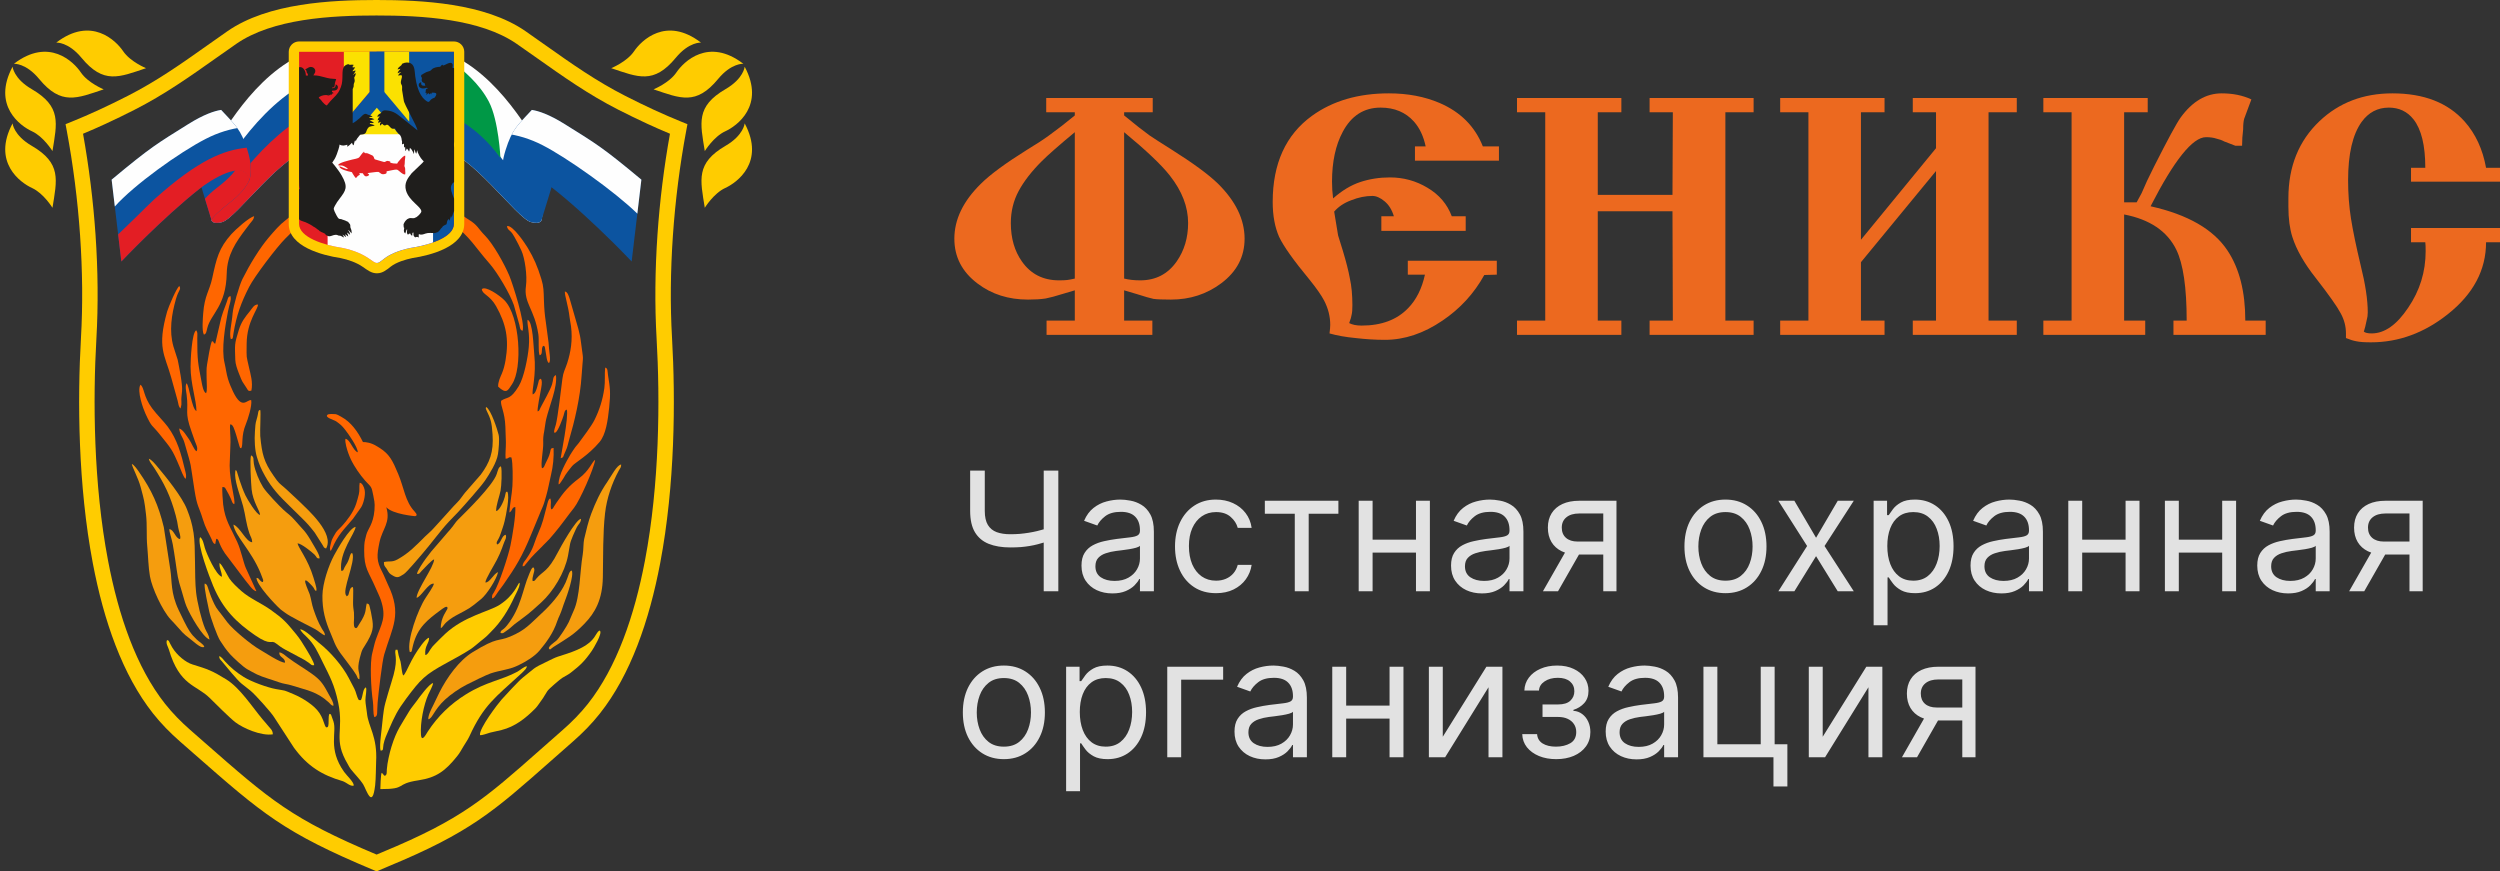 <?xml version="1.0" encoding="UTF-8"?> <svg xmlns="http://www.w3.org/2000/svg" width="241" height="84" viewBox="0 0 241 84" fill="none"><rect x="0" y="0" width="241" height="84" fill="#333333" stroke="none"/><path d="M64.585 12.892C63.861 12.591 63.139 12.274 62.414 11.94C61.482 11.509 60.552 11.057 59.613 10.579C56.736 9.116 54.298 7.391 51.76 5.596C51.179 5.185 50.591 4.769 49.815 4.231C48.06 3.015 45.774 2.332 43.398 1.952C40.986 1.565 38.462 1.493 36.295 1.493C34.128 1.493 31.604 1.565 29.191 1.951C26.816 2.331 24.529 3.014 22.775 4.23C21.997 4.769 21.411 5.184 20.829 5.596C18.291 7.391 15.854 9.116 12.976 10.579C12.038 11.057 11.108 11.509 10.175 11.94C9.45 12.274 8.728 12.591 8.005 12.892C8.583 16.104 8.986 19.389 9.208 22.613C9.445 26.065 9.476 29.454 9.294 32.616C8.95 38.575 9.011 46.641 10.411 54.017C11.426 59.367 13.142 64.344 15.916 67.852C16.27 68.299 16.654 68.734 17.063 69.155C17.472 69.578 17.898 69.98 18.335 70.362L19.699 71.558C26.076 77.154 28.098 78.928 36.306 82.382C36.522 82.289 36.723 82.203 36.883 82.137C44.494 78.984 46.756 76.984 52.06 72.294C52.754 71.68 53.498 71.022 54.252 70.362C54.689 69.98 55.116 69.577 55.526 69.154C55.935 68.731 56.32 68.296 56.674 67.848C59.447 64.34 61.163 59.364 62.179 54.014C63.578 46.639 63.639 38.575 63.295 32.616C63.113 29.453 63.144 26.064 63.381 22.613C63.603 19.389 64.006 16.104 64.585 12.892ZM63.038 10.587C63.943 11.004 64.829 11.388 65.703 11.742L66.27 11.971L66.158 12.57C65.533 15.907 65.101 19.34 64.868 22.712C64.634 26.109 64.603 29.437 64.782 32.534C65.131 38.583 65.068 46.776 63.642 54.288C62.587 59.849 60.782 65.048 57.84 68.769C57.444 69.271 57.026 69.744 56.593 70.192C56.16 70.638 55.704 71.068 55.231 71.482C54.406 72.204 53.701 72.827 53.045 73.408C47.61 78.214 45.292 80.264 37.448 83.513C37.129 83.646 36.873 83.757 36.612 83.869L36.61 83.872L36.311 84L36.022 83.879C27.351 80.252 25.313 78.464 18.719 72.678L17.355 71.482C16.883 71.069 16.428 70.639 15.996 70.194C15.563 69.747 15.146 69.274 14.75 68.773C11.808 65.052 10.002 59.852 8.947 54.291C7.521 46.778 7.458 38.583 7.807 32.534C7.986 29.437 7.955 26.11 7.721 22.712C7.489 19.341 7.057 15.907 6.431 12.57L6.319 11.971L6.886 11.742C7.761 11.388 8.646 11.004 9.551 10.587C10.436 10.179 11.35 9.733 12.3 9.25C15.12 7.815 17.497 6.134 19.971 4.383C20.672 3.888 21.381 3.386 21.929 3.006C23.89 1.647 26.386 0.893 28.958 0.482C31.493 0.076 34.083 0 36.295 0C38.507 0 41.097 0.076 43.632 0.482C46.204 0.894 48.7 1.648 50.661 3.007C51.21 3.388 51.917 3.888 52.617 4.383C55.092 6.134 57.47 7.815 60.29 9.25C61.24 9.733 62.154 10.179 63.038 10.587Z" fill="#FFCC00"></path><path fill-rule="evenodd" clip-rule="evenodd" d="M1.212 11.894C1.212 11.894 1.308 13.038 3.056 14.055C5.942 15.734 5.493 17.325 5.058 20.03C5.058 20.03 4.2 18.631 3.088 18.123C1.975 17.614 -0.79 15.644 1.212 11.894Z" fill="#FFCC00"></path><path fill-rule="evenodd" clip-rule="evenodd" d="M5.423 4.108C5.423 4.108 6.568 4.015 7.857 5.573C9.985 8.147 11.481 7.443 14.078 6.572C14.078 6.572 12.558 5.954 11.875 4.94C11.192 3.926 8.796 1.52 5.423 4.108Z" fill="#FFCC00"></path><path fill-rule="evenodd" clip-rule="evenodd" d="M1.342 6.149C1.342 6.149 2.486 6.056 3.775 7.614C5.904 10.187 7.399 9.484 9.997 8.613C9.997 8.613 8.477 7.995 7.794 6.981C7.11 5.966 4.715 3.561 1.342 6.149Z" fill="#FFCC00"></path><path fill-rule="evenodd" clip-rule="evenodd" d="M1.212 6.43C1.212 6.43 1.308 7.574 3.056 8.591C5.942 10.271 5.493 11.861 5.058 14.566C5.058 14.566 4.2 13.168 3.088 12.659C1.975 12.151 -0.79 10.18 1.212 6.43Z" fill="#FFCC00"></path><path fill-rule="evenodd" clip-rule="evenodd" d="M71.787 11.894C71.787 11.894 71.692 13.038 69.944 14.055C67.058 15.734 67.507 17.325 67.942 20.03C67.942 20.03 68.8 18.631 69.912 18.123C71.025 17.614 73.79 15.644 71.787 11.894Z" fill="#FFCC00"></path><path fill-rule="evenodd" clip-rule="evenodd" d="M67.576 4.108C67.576 4.108 66.432 4.015 65.143 5.573C63.015 8.146 61.519 7.443 58.922 6.572C58.922 6.572 60.441 5.954 61.125 4.94C61.808 3.926 64.204 1.52 67.576 4.108Z" fill="#FFCC00"></path><path fill-rule="evenodd" clip-rule="evenodd" d="M71.658 6.149C71.658 6.149 70.514 6.056 69.225 7.614C67.096 10.187 65.601 9.484 63.003 8.613C63.003 8.613 64.523 7.995 65.206 6.981C65.89 5.966 68.285 3.561 71.658 6.149Z" fill="#FFCC00"></path><path fill-rule="evenodd" clip-rule="evenodd" d="M71.787 6.43C71.787 6.43 71.692 7.574 69.944 8.591C67.058 10.27 67.507 11.861 67.942 14.566C67.942 14.566 68.8 13.168 69.912 12.659C71.025 12.15 73.79 10.18 71.787 6.43Z" fill="#FFCC00"></path><path fill-rule="evenodd" clip-rule="evenodd" d="M40.198 55.33C40.474 55.338 40.459 55.224 40.642 55.04C40.961 54.719 41.662 53.94 41.851 53.928C41.822 54.677 40.182 56.836 40.159 57.629C40.607 57.539 41.279 56.176 41.828 56.265C41.811 56.502 41.171 57.419 41.036 57.622C40.299 58.726 39.183 61.779 39.503 62.861C39.756 62.852 39.662 62.78 39.824 62.172C40.268 60.495 41.168 59.776 42.492 58.803C42.61 58.717 43.18 58.247 43.137 58.665C43.123 58.801 42.469 59.53 42.492 60.558C42.614 60.5 42.719 60.346 42.807 60.228C43.063 59.884 43.591 59.531 43.957 59.334C45.345 58.592 45.217 58.701 46.374 57.754C46.914 57.313 47.841 55.898 48.014 55.159C47.585 55.282 47.219 56.183 46.791 56.15C46.776 55.854 47.606 54.54 47.899 53.965C48.118 53.536 48.234 53.275 48.406 52.813C48.483 52.605 48.545 52.403 48.637 52.193C48.734 51.973 48.844 51.791 48.749 51.556C48.353 51.6 48.304 52.416 47.913 52.484C47.788 52.193 48.021 52.188 48.273 51.424C48.418 50.984 48.533 50.702 48.644 50.242C48.757 49.766 49.169 47.835 48.906 47.402C48.739 47.436 48.797 47.321 48.662 47.902C48.571 48.293 48.15 49.228 47.831 49.27C47.791 48.792 48.157 47.81 48.254 47.306C48.339 46.863 48.417 45.307 48.292 44.95C48.05 45.04 48.013 45.304 47.881 45.699C47.507 46.82 44.891 49.368 44.167 50.084C43.964 50.285 43.834 50.487 43.67 50.708C43.484 50.957 43.313 51.146 43.135 51.345C42.749 51.776 42.432 52.189 42.079 52.575C41.743 52.942 41.408 53.354 41.052 53.844C40.864 54.103 40.197 55.057 40.198 55.33Z" fill="#F59D0E"></path><path fill-rule="evenodd" clip-rule="evenodd" d="M25.068 49.635C24.735 49.623 23.846 48.141 23.666 47.764C23.214 46.815 22.835 45.451 22.833 45.446C22.827 45.434 22.819 45.419 22.813 45.408L22.762 45.34C22.757 45.333 22.745 45.318 22.734 45.309C22.665 45.437 22.704 45.31 22.676 45.499C22.665 45.574 22.665 45.717 22.667 45.795C22.696 46.666 23.204 47.919 23.433 48.788C23.682 49.734 23.687 50.344 24.044 51.419C24.158 51.764 24.301 51.876 24.314 52.274C23.707 52.243 23.145 50.789 22.497 50.571C22.651 51.667 24.243 53.079 25.133 55.285L25.37 55.906C25.404 56.252 25.187 56.083 25.048 55.924C24.927 55.787 24.931 55.731 24.725 55.708C24.724 56.362 26.475 58.228 27.023 58.724C27.15 58.839 27.321 58.939 27.463 59.053C27.916 59.413 29.642 60.261 30.352 60.635C30.712 60.825 31.069 61.194 31.329 61.245C31.296 60.928 31.186 60.883 31.04 60.627C30.648 59.944 30.466 59.453 30.215 58.719C30.047 58.227 30.007 57.775 29.855 57.286C29.755 56.965 28.842 55.139 29.984 56.369C30.07 56.462 30.161 56.552 30.217 56.635C30.355 56.838 30.279 56.849 30.466 56.972C30.512 56.887 30.496 56.971 30.509 56.826C30.525 56.646 30.281 55.885 30.223 55.693C29.671 53.854 28.721 52.776 28.689 52.377C29.05 52.4 29.992 53.156 30.307 53.45C30.547 53.673 30.484 53.861 30.804 53.83C30.851 53.531 30.346 52.758 30.178 52.466C29.376 51.062 29.328 51.214 28.385 50.115C28.025 49.696 27.694 49.485 27.315 49.135C26.936 48.786 25.664 47.456 25.361 46.965C24.987 46.358 24.599 45.434 24.474 44.717C24.397 44.274 24.523 44.048 24.198 43.897C24.068 44.282 24.203 46.646 24.254 47.163C24.376 48.386 25.068 49.252 25.068 49.635Z" fill="#F59D0E"></path><path fill-rule="evenodd" clip-rule="evenodd" d="M41.747 65.851C41.403 65.876 40.379 67.275 40.155 67.596C39.929 67.922 39.653 68.21 39.44 68.574C38.672 69.886 38.241 70.355 37.741 71.972C37.553 72.579 37.338 73.516 37.291 74.158C37.266 74.493 37.331 74.668 37.1 74.795C36.883 74.679 37.008 74.619 36.787 74.503C36.704 74.662 36.664 75.929 36.665 76.069C39.321 76.077 37.995 75.575 40.337 75.223C42.108 74.957 42.944 74.289 44.054 72.916C44.29 72.624 44.453 72.343 44.653 71.992C44.817 71.707 45.095 71.323 45.241 71.002C46.627 67.955 47.791 67.198 50.069 65.095C50.21 64.965 50.305 64.888 50.468 64.718C50.634 64.543 50.748 64.454 50.796 64.225C50.496 64.258 50.139 64.611 49.88 64.75C48.299 65.598 46.915 65.692 44.908 66.941C43.437 67.857 42.211 69.029 41.227 70.538C41.118 70.706 40.646 71.626 40.583 70.841C40.489 69.684 40.856 67.92 41.293 66.937C41.423 66.645 41.732 66.116 41.747 65.851Z" fill="#FFCC00"></path><path fill-rule="evenodd" clip-rule="evenodd" d="M34.104 75.733C34.118 75.383 33.433 74.778 33.171 74.408C31.576 72.161 32.501 70.607 32.14 69.529L31.91 68.889C31.522 68.487 31.801 69.947 31.582 70.085C31.267 70.284 31.338 69.566 30.799 68.74C30.29 67.961 29.094 67.25 28.278 66.91C27.252 66.484 27.645 66.614 26.612 66.429C25.776 66.28 24.233 65.718 23.504 65.265C22.835 64.85 22.227 64.355 21.696 63.766C21.576 63.633 21.326 63.286 21.133 63.252C21.122 63.523 21.255 63.592 21.392 63.755C21.857 64.312 22.841 65.536 23.274 65.891C23.608 66.163 23.842 66.334 24.166 66.598C24.581 66.936 26.132 68.658 26.422 69.131L28.333 72.073C29.645 73.867 31.044 74.721 33.017 75.298C33.386 75.406 33.756 75.837 34.104 75.733Z" fill="#FFCC00"></path><path fill-rule="evenodd" clip-rule="evenodd" d="M40.998 63.143C40.914 62.24 41.373 62.053 41.364 61.482C41.024 61.505 40.26 62.68 39.983 63.131C39.771 63.474 39.614 63.806 39.447 64.13C39.343 64.333 39.017 65.068 38.876 65.119C38.724 64.907 38.694 64.108 38.609 63.768C38.55 63.53 38.478 63.414 38.426 63.173C38.41 63.101 38.373 62.862 38.359 62.817C38.282 62.568 38.389 62.652 38.145 62.631C37.973 63.004 38.404 63.346 37.939 65.071C37.742 65.804 37.091 67.751 37.007 68.413C36.954 68.837 36.882 69.289 36.852 69.704C36.811 70.275 36.55 71.871 36.682 72.348C36.999 72.401 36.901 72.11 36.969 71.755C37.07 71.233 37.287 70.798 37.473 70.361C38.027 69.061 38.342 68.438 39.155 67.352C40.56 65.473 40.937 65.055 43.066 63.901C43.842 63.48 44.624 63.059 45.355 62.586C45.694 62.367 46.078 62.005 46.365 61.782C46.584 61.612 46.68 61.537 46.882 61.357C47.038 61.218 47.181 61.055 47.354 60.883C48.311 59.937 49 58.82 49.591 57.541C49.822 57.04 49.8 57.183 50.039 56.57L50.099 56.306C50.083 56.156 50.112 56.264 50.055 56.18C49.902 56.308 49.565 57.416 48.13 58.325C47.13 58.958 44.764 59.396 42.935 61.085C42.617 61.378 42.223 61.782 41.929 62.078C41.721 62.288 41.652 62.356 41.473 62.632C41.338 62.84 41.207 63.137 40.998 63.143Z" fill="#FFCC00"></path><path fill-rule="evenodd" clip-rule="evenodd" d="M41.288 69.336C41.694 69.274 41.823 68.438 42.896 67.447C43.449 66.935 44.307 66.345 44.97 66.009C45.519 65.73 46.865 65.061 47.299 64.916C48.219 64.606 49.079 64.567 49.962 64.139C50.684 63.789 51.529 63.284 52.003 62.722C52.666 61.936 53.341 61.017 53.706 59.908C53.784 59.671 53.879 59.478 53.974 59.264C54.17 58.825 54.273 58.4 54.463 57.924C54.648 57.459 55.354 55.457 55.117 54.998C54.844 55.041 54.802 55.54 54.526 56.154C54.02 57.278 53.046 58.36 52.194 59.141C51.094 60.149 50.669 60.741 49.185 61.363C47.943 61.884 48.037 61.348 45.56 62.872C44.253 63.677 43.099 65.282 42.348 66.773C42.161 67.146 41.975 67.559 41.758 67.998C41.607 68.302 41.266 68.934 41.288 69.336Z" fill="#F59D0E"></path><path fill-rule="evenodd" clip-rule="evenodd" d="M36.166 75.694C36.24 75.065 36.237 73.815 36.258 73.444C36.395 70.989 35.498 70.05 35.378 68.772C35.336 68.325 35.236 67.902 35.225 67.513C35.216 67.135 35.388 66.487 35.272 66.256C34.957 66.414 35.001 67.093 34.792 67.496L34.592 67.487C34.38 67.155 34.337 66.734 34.165 66.4C33.98 66.042 33.815 65.735 33.616 65.352C33.002 64.168 31.802 62.792 30.746 61.971C30.333 61.649 29.412 60.688 28.937 60.665C29.03 60.908 29.359 61.203 29.544 61.379C30.31 62.109 30.628 62.86 31.101 63.821C31.786 65.208 32.241 65.988 32.605 67.748C33.179 70.522 32.07 71.218 33.538 73.689C33.661 73.895 33.668 73.955 33.793 74.118C34.077 74.487 34.779 75.222 35.001 75.593C35.344 76.169 35.887 78.061 36.166 75.694Z" fill="#FFCC00"></path><path fill-rule="evenodd" clip-rule="evenodd" d="M31.082 57.423C31.067 58.803 31.364 59.883 31.872 61.044C32.195 61.782 32.258 62.179 32.832 62.984C33.258 63.581 34.053 64.56 34.345 65.061C34.478 65.287 34.436 65.431 34.645 65.48C34.724 64.683 34.347 64.766 34.687 63.415C34.935 62.431 34.986 62.598 35.43 61.815C36.1 60.63 35.996 60.267 35.761 59.014C35.724 58.818 35.697 58.722 35.65 58.539C35.576 58.248 35.588 58.227 35.354 58.174C35.184 58.827 35.388 59.025 34.617 60.182C34.494 60.368 34.394 60.687 34.192 60.49C34.061 60.318 34.126 59.83 34.132 59.559C34.142 59.121 34.119 58.966 34.059 58.572C33.988 58.104 34.107 56.812 34.018 56.589C33.788 56.621 33.757 56.791 33.674 57.035C33.596 57.264 33.618 57.366 33.507 57.431C33.309 57.546 33.434 57.448 33.39 57.421C32.898 57.021 34.318 54.109 33.966 53.327C33.783 53.361 33.896 53.266 33.777 53.477C33.715 53.586 33.653 53.944 33.475 54.262C33.402 54.391 33.311 54.508 33.221 54.681C33.105 54.901 33.144 55.039 32.893 55.023C32.67 53.244 34.233 51.419 34.282 50.787C33.682 50.886 32.535 52.926 32.209 53.529C31.685 54.501 31.095 56.221 31.082 57.423Z" fill="#F59D0E"></path><path fill-rule="evenodd" clip-rule="evenodd" d="M46.27 70.864C46.488 70.907 47.026 70.678 47.252 70.624C47.616 70.537 47.979 70.467 48.346 70.375C49.637 70.052 50.671 69.247 51.621 68.279C51.837 68.058 52.023 67.733 52.221 67.477C52.425 67.212 52.553 66.93 52.769 66.617C52.94 66.368 54.001 65.473 54.208 65.344C54.52 65.15 54.718 65.081 55.024 64.844C55.92 64.152 56.373 63.723 57.044 62.751C57.199 62.526 58.081 61.075 57.843 60.812C57.717 60.672 57.383 61.304 57.269 61.463C56.511 62.523 54.825 62.955 53.772 63.303C53.472 63.403 53.154 63.572 52.836 63.723C51.251 64.473 51.603 64.385 50.385 65.333C50.024 65.614 48.706 67.04 48.362 67.428C48.007 67.831 46.169 70.223 46.27 70.864Z" fill="#FFCC00"></path><path fill-rule="evenodd" clip-rule="evenodd" d="M30.29 64.117C30.288 63.835 29.649 62.795 29.503 62.551C29.182 62.012 28.91 61.578 28.525 61.109C27.588 59.968 27.324 59.665 26.115 58.803C25.177 58.134 24.116 57.714 23.279 56.985C22.901 56.657 22.345 56.133 22.106 55.763C21.9 55.445 21.412 54.412 21.159 54.277C21.13 54.839 21.379 55.051 21.394 55.597C20.832 55.472 19.905 53.358 19.746 52.818C19.653 52.503 19.559 51.942 19.287 51.778C18.956 52.418 20.233 55.721 20.543 56.466C21.49 58.738 22.796 60 24.564 61.223C26.192 62.35 26.089 61.608 26.618 62.031C26.869 62.231 27.161 62.444 27.47 62.609L29.35 63.616C29.489 63.697 29.619 63.787 29.779 63.899C29.977 64.039 30.03 64.178 30.29 64.117Z" fill="#FFCC00"></path><path fill-rule="evenodd" clip-rule="evenodd" d="M32.14 68.043C32.178 67.718 31.917 67.35 31.777 67.091C31.199 66.019 30.997 65.611 30.028 64.927C29.251 64.378 28.512 63.959 27.734 63.375C27.531 63.223 27.186 62.885 26.922 62.895C26.887 63.394 27.48 63.359 27.481 63.877C27.03 63.914 25.498 62.875 25.016 62.605C24.252 62.176 22.482 60.725 21.902 59.972C21.64 59.631 21.313 59.17 21.052 58.858C20.756 58.505 20.542 57.988 20.365 57.565C20.268 57.333 20.198 57.095 20.108 56.849C20.026 56.621 19.979 56.279 19.726 56.261C19.66 56.657 20.072 58.476 20.165 58.919C20.291 59.519 20.927 61.303 21.218 61.758C21.535 62.255 21.81 62.651 22.195 63.08C22.466 63.382 23.458 64.307 23.814 64.501C24.18 64.701 24.394 64.833 24.776 65.018C25.329 65.287 26.297 65.548 26.926 65.78C27.336 65.931 27.729 65.947 28.121 66.075C29.561 66.545 30.541 66.644 31.697 67.715C31.849 67.856 31.933 68.013 32.14 68.043Z" fill="#F59D0E"></path><path fill-rule="evenodd" clip-rule="evenodd" d="M59.881 44.783C59.482 44.793 58.909 45.932 58.536 46.467C57.883 47.407 57.408 48.43 56.993 49.526C56.88 49.825 56.712 50.346 56.624 50.703C56.531 51.082 56.402 51.574 56.315 51.958C56.229 52.336 56.254 53.006 56.175 53.459C55.887 55.116 55.93 57.525 55.3 58.877C55.138 59.226 55.019 59.551 54.838 59.953C54.677 60.31 53.899 61.539 53.621 61.77C53.496 61.874 52.78 62.359 52.928 62.538C53.054 62.692 53.075 62.544 53.359 62.363C54.625 61.558 55.252 61.253 56.347 60.12C57.378 59.053 58.076 57.798 58.115 55.643C58.152 53.668 58.109 51.394 58.326 49.485C58.493 48.021 58.989 46.583 59.654 45.361C59.783 45.124 59.882 45.081 59.881 44.783Z" fill="#F59D0E"></path><path fill-rule="evenodd" clip-rule="evenodd" d="M19.695 62.348C19.622 62.099 19.128 61.825 18.962 61.647C18.572 61.23 18.623 61.35 18.267 60.836C18.005 60.457 17.463 59.314 17.226 58.817C16.43 57.144 16.595 56.018 16.421 54.927L15.792 50.824C15.28 48.695 14.629 47.271 13.418 45.52C13.325 45.385 12.917 44.775 12.708 44.729C12.751 45.053 13.322 46.07 13.559 46.955C13.915 48.285 13.91 48.216 14.075 49.589C14.198 50.608 14.1 51.642 14.194 52.651C14.283 53.617 14.296 54.633 14.454 55.554C14.646 56.674 15.65 58.851 16.442 59.704C16.669 59.948 16.894 60.177 17.163 60.489C17.877 61.316 17.832 61.172 18.729 61.913C18.932 62.081 19.464 62.537 19.695 62.348Z" fill="#F59D0E"></path><path fill-rule="evenodd" clip-rule="evenodd" d="M26.299 70.79C26.304 70.394 26.055 70.229 25.872 69.999C25.686 69.765 25.509 69.576 25.308 69.337C24.326 68.168 23.145 66.322 21.833 65.507C20.448 64.648 20.009 64.498 18.566 64.057C17.881 63.848 17.057 63.159 16.61 62.425C16.53 62.293 16.466 62.18 16.388 62.022C16.275 61.794 16.303 61.741 16.1 61.705C15.959 62.012 16.194 62.325 16.281 62.622C17.311 66.124 18.927 66.005 20.216 67.284C20.741 67.805 22.181 69.242 22.695 69.631C23.442 70.196 25.159 70.963 26.299 70.79Z" fill="#FFCC00"></path><path fill-rule="evenodd" clip-rule="evenodd" d="M17.358 51.966C16.91 51.93 16.765 51.016 16.315 51.015C16.316 51.269 16.549 51.91 16.653 52.469C16.75 52.992 16.824 53.515 16.909 54.073C17.152 55.669 17.082 55.586 17.546 57.079C17.688 57.539 17.802 58.025 17.972 58.439C18.32 59.286 19.548 61.441 20.2 61.652C20.117 61.129 19.96 61.031 19.775 60.606C19.421 59.787 19.001 58.016 18.901 57.081C18.726 55.45 18.88 52.779 18.659 51.374C18.508 50.412 18.329 49.891 18.031 49.115C17.567 47.905 15.986 45.953 15.13 44.938C14.95 44.724 14.602 44.304 14.347 44.219C14.406 44.534 14.662 44.79 14.848 45.079C15.825 46.603 16.426 47.767 16.943 49.702C17.059 50.135 17.112 50.414 17.18 50.857C17.246 51.279 17.462 51.683 17.358 51.966Z" fill="#F59D0E"></path><path fill-rule="evenodd" clip-rule="evenodd" d="M37.012 54.178C36.99 54.545 37.107 54.593 37.259 54.81C37.405 55.018 37.46 55.225 37.666 55.359C38.25 55.743 38.352 55.725 38.928 55.346C39.231 55.146 40.408 53.737 40.708 53.391C41.527 52.445 42.495 51.115 43.261 50.299C43.565 49.975 43.88 49.664 44.188 49.335C44.712 48.775 46.372 46.897 46.762 46.321C47.197 45.678 47.885 44.583 48.006 43.768C48.073 43.319 48.164 42.326 48.071 41.928C47.954 41.426 47.332 39.496 46.869 39.237C46.845 39.287 46.786 39.326 46.886 39.532C47.318 40.42 47.403 40.698 47.482 41.876C47.597 43.594 47.212 44.571 46.355 45.745L44.847 47.473C44.579 47.794 44.389 48.123 44.103 48.408C43.558 48.95 43.082 49.539 42.558 50.094C42.249 50.421 42.051 50.642 41.787 50.94C41.508 51.256 41.293 51.405 40.967 51.728C40.096 52.591 39.438 53.303 38.344 53.914C37.778 54.231 37.575 54.058 37.012 54.178Z" fill="#F59D0E"></path><path fill-rule="evenodd" clip-rule="evenodd" d="M51.346 56.014C51.253 55.653 51.564 55.106 51.504 54.861C51.37 54.312 51.026 55.328 50.974 55.445C50.408 56.727 50.246 58.58 48.873 60.295C48.428 60.85 48.261 60.69 48.252 61.018C48.527 61.106 48.565 60.972 48.973 60.702C49.208 60.546 49.404 60.324 49.604 60.173C51.023 59.104 50.801 59.324 52.157 58.093C53.337 57.022 54.442 55.201 54.758 53.561L54.941 52.511C54.993 52.11 55.434 51.183 55.617 50.8C55.718 50.589 56.034 50.341 56.005 50.017C55.533 50.033 54.003 52.804 53.804 53.194C52.787 55.188 52.344 55.005 51.695 55.785C51.591 55.91 51.552 56.039 51.346 56.014Z" fill="#F59D0E"></path><path fill-rule="evenodd" clip-rule="evenodd" d="M53.137 49.095C53.026 48.801 53.152 48.495 53.093 48.208C53.062 48.061 53.088 48.139 53.033 48.049C52.842 48.169 52.833 48.331 52.698 48.828C52.39 49.966 52.37 50.303 51.848 51.486C51.475 52.333 51.471 52.817 50.764 53.836C50.587 54.091 50.377 54.271 50.378 54.588C50.569 54.588 50.551 54.55 50.677 54.389C51.454 53.398 51.684 53.298 52.463 52.467C52.647 52.27 52.818 52.128 52.985 51.937C53.195 51.697 53.307 51.56 53.475 51.361C54.124 50.591 54.741 49.697 55.343 48.947C55.881 48.276 57.272 45.147 57.371 44.335C57.091 44.456 56.856 45.339 55.799 46.127C54.836 46.847 54.364 47.412 53.649 48.452C53.271 49 53.319 49.082 53.137 49.095ZM53.847 46.696C53.964 46.626 53.938 46.686 54.103 46.429C54.198 46.281 54.242 46.232 54.316 46.106C54.466 45.85 54.546 45.694 54.716 45.483C54.867 45.296 54.994 45.113 55.161 44.919C55.451 44.58 56.685 43.927 57.794 42.615C58.404 41.892 58.594 40.552 58.728 39.259C58.877 37.825 58.806 37.366 58.611 36.16C58.562 35.861 58.612 35.467 58.337 35.44C58.27 36.094 58.349 36.768 58.259 37.412C58.096 38.576 57.778 39.536 57.314 40.475C57.013 41.086 56.202 42.135 55.784 42.717C55.66 42.889 55.506 43.022 55.364 43.242C55.228 43.451 55.112 43.602 54.982 43.826C54.626 44.44 53.824 45.802 53.847 46.696ZM46.449 27.877C46.485 28.381 47.221 28.439 47.828 29.525C48.78 31.228 49.084 32.649 48.734 34.728C48.653 35.207 48.542 35.626 48.381 36.008C48.245 36.331 47.991 36.821 48.025 37.277C48.841 38.031 48.955 37.637 49.354 37.048C50.393 35.517 50.138 30.464 48.61 28.928C48.152 28.469 46.776 27.513 46.449 27.877ZM52.016 34.244C52.376 34.19 52.12 33.649 52.354 33.336C52.563 33.405 52.498 33.364 52.563 33.692C52.684 34.303 52.693 34.898 52.928 35.003C53.144 34.72 52.914 33.897 52.879 33.012L52.615 31.021C52.503 30.27 52.462 29.768 52.435 28.944C52.407 28.073 52.416 27.645 52.187 26.901C51.812 25.678 51.467 24.887 50.88 23.903C50.603 23.441 49.415 21.669 48.878 21.793C48.897 22.087 49.067 22.165 49.211 22.305C49.369 22.458 49.464 22.613 49.605 22.866C49.889 23.378 50.035 23.665 50.263 24.156C50.597 24.875 50.842 26.596 50.702 27.576C50.466 29.233 51.533 29.771 51.902 32.26C51.977 32.763 51.865 33.859 52.016 34.244ZM53.428 41.697C53.467 41.712 53.447 41.736 53.534 41.701C53.792 41.601 54.233 40.373 54.329 40.057C54.41 39.79 54.42 39.529 54.64 39.489C54.842 40.139 54.051 44.053 54.046 44.177C54.376 44.08 54.237 44.075 54.534 43.451C54.711 43.077 54.721 42.894 54.835 42.503C55.401 40.562 55.93 38.36 56.067 36.211C56.22 33.79 56.285 35.215 55.971 32.733C55.92 32.336 55.821 32.026 55.745 31.677L54.921 28.811C54.821 28.506 54.709 28.124 54.451 28.104C54.436 28.53 54.789 29.509 54.901 30.547C54.935 30.864 55.003 31.117 55.045 31.449C55.219 32.809 55.009 33.988 54.669 35.033C54.476 35.626 54.301 35.837 54.215 36.522C54.107 37.381 53.763 40.267 53.589 40.92C53.509 41.222 53.38 41.494 53.428 41.697ZM39.054 18.56C39.063 18.949 39.383 18.916 39.899 19.193C40.202 19.355 40.54 19.505 40.838 19.718C40.997 19.832 41.148 19.885 41.311 19.985L42.693 20.831C42.893 20.963 42.912 21.018 43.117 21.144C43.285 21.247 43.386 21.34 43.546 21.468C45.475 23.016 45.652 23.649 47.218 25.44C47.938 26.262 49.154 28.302 49.536 29.41L50.073 31.335C50.138 31.666 50.133 31.812 50.376 31.889C50.666 31.206 49.405 27.313 49.115 26.617C48.634 25.461 47.534 23.488 46.721 22.676C46.113 22.068 46.05 21.693 45.184 21.174C44.872 20.988 44.594 20.761 44.309 20.558C43.806 20.199 41.964 19.099 41.443 18.89C41.053 18.735 39.496 18.233 39.054 18.56ZM48.302 38.638C48.241 39.158 48.663 39.675 48.719 41.142C48.738 41.629 48.759 42.092 48.768 42.605C48.777 43.134 48.701 43.731 48.739 44.214C49.115 44.216 48.951 44.017 49.301 44.098C49.45 44.657 49.434 46.171 49.397 46.855C49.353 47.63 49.149 48.589 49.101 49.403C49.406 49.271 49.332 48.879 49.678 48.88C49.73 49.714 49.389 51.706 49.207 52.589C49.007 53.566 48.111 56.323 47.6 57.125C47.447 57.365 47.433 57.32 47.431 57.683C47.651 57.653 47.688 57.527 48.016 57.053C48.217 56.763 48.36 56.601 48.546 56.333C49.718 54.648 50.335 53.651 51.221 51.486L51.962 49.696C52.088 49.37 52.189 49.151 52.325 48.835C52.458 48.524 52.543 48.163 52.644 47.833C52.832 47.217 52.968 46.379 53.128 45.726C53.309 44.991 53.406 44.076 53.366 43.182C53.081 43.207 53.101 43.266 53.032 43.594C52.945 44.006 52.748 44.326 52.581 44.689C52.467 44.938 52.457 45.093 52.249 45.137C52.097 44.792 52.385 43.326 52.367 42.738C52.351 42.19 52.379 42.013 52.466 41.547C52.528 41.212 52.571 40.742 52.658 40.384C52.974 39.083 53.745 37.337 53.594 36.158C53.264 36.291 53.353 36.637 53.217 37.056C53.022 37.658 52.41 38.695 52.109 39.292C51.993 39.521 52.022 39.586 51.831 39.664C51.761 39.479 52.088 37.868 52.166 37.444C52.27 36.875 52.247 36.699 52.145 36.51C51.884 36.6 51.977 36.671 51.789 37.291C51.698 37.592 51.602 37.94 51.348 38.025C51.256 37.624 51.713 36.15 51.507 34.215C51.422 33.419 51.38 30.984 50.853 30.827C50.8 31.374 51.096 32.073 50.975 33.456C50.889 34.445 50.516 36.384 50.01 37.22C49.175 38.597 48.926 38.208 48.302 38.638Z" fill="#FF6600"></path><path fill-rule="evenodd" clip-rule="evenodd" d="M31.433 52.877C32.263 51.427 29.723 49.188 28.826 48.308L27.535 47.106C26.85 46.499 26.949 46.686 26.355 45.833C25.444 44.522 25.25 43.768 25.089 42.033C25.049 41.606 25.163 39.669 25.085 39.514C24.828 39.566 24.954 39.738 24.74 40.423C24.604 40.857 24.611 41.12 24.574 41.623C24.516 42.408 24.562 43.396 24.769 44.068C24.998 44.813 25.181 45.225 25.56 45.906C25.91 46.533 26.219 46.94 26.622 47.432C27.269 48.221 29.272 50.05 29.758 50.632C29.917 50.822 30.205 51.156 30.336 51.34L31.081 52.512C31.225 52.74 31.183 52.795 31.433 52.877Z" fill="#F59D0E"></path><path fill-rule="evenodd" clip-rule="evenodd" d="M34.491 43.602C34.018 43.453 33.76 42.347 33.299 42.301C33.234 42.632 33.462 43.374 33.576 43.684C33.756 44.174 33.887 44.439 34.123 44.843C34.53 45.541 35.106 46.28 35.586 46.742C35.896 47.041 35.883 47.355 35.994 47.812C36.041 48.184 36.166 48.361 36.099 49.173C35.983 50.569 35.444 50.98 35.301 51.592C35.153 52.226 35.111 52.232 35.106 53.033C35.095 54.85 35.537 55.087 36.223 56.699C36.362 57.024 36.604 57.516 36.703 57.81C37.286 59.545 36.79 60.078 36.23 61.656C36.082 62.074 36.012 62.505 35.895 62.93C35.628 63.906 35.773 66.478 35.947 67.621C36.014 68.067 35.946 68.766 36.087 69.132C36.47 69.05 36.317 68.705 36.403 67.736C36.492 66.737 36.837 63.774 37.035 63.102C37.812 60.46 38.798 59.233 37.385 56.329C37.206 55.961 37.045 55.513 36.854 55.151C36.289 54.084 36.31 53.57 36.582 52.273C36.865 50.93 37.679 50.409 37.24 48.896V48.896C37.837 49.575 40.009 49.761 40.009 49.761H40.009C40.19 49.726 40.25 49.608 39.964 49.305C39.054 48.344 38.954 47.034 38.389 45.695C37.873 44.474 37.579 43.792 36.587 43.174C36.516 43.129 36.431 43.076 36.34 43.023L36.34 43.023C35.782 42.669 35.276 42.611 34.988 42.613C34.483 41.586 33.825 40.682 32.903 40.181C32.749 40.097 32.51 39.948 32.343 39.924C32.199 39.904 31.694 39.889 31.591 39.966C31.224 40.24 32.218 40.479 32.411 40.621C32.805 40.908 32.934 41 33.268 41.423C33.567 41.802 34.491 43.099 34.491 43.602ZM31.876 53.121L31.993 52.92C32.584 51.531 33.165 51.039 34.026 50.016L34.818 48.896C35.011 48.594 35.256 47.79 35.154 47.235C35.103 46.964 34.912 46.531 34.673 46.541C34.601 46.941 34.691 47.227 34.594 47.636C34.509 47.992 34.425 48.287 34.326 48.587C34.061 49.385 33.466 50.158 32.966 50.708C32.809 50.879 32.514 51.141 32.396 51.31C32.281 51.476 32.022 51.95 31.976 52.091C31.929 52.233 31.889 52.424 31.858 52.549C31.807 52.758 31.768 52.939 31.876 53.121Z" fill="#FF6600"></path><path fill-rule="evenodd" clip-rule="evenodd" d="M24.234 37.657C24.399 36.832 24.144 36.063 24.011 35.454C23.732 34.17 23.766 34.661 23.777 33.145C23.793 30.959 24.896 29.788 24.869 29.358C24.503 29.323 24.285 29.758 24.11 29.973C23.627 30.567 23.27 31.003 23.013 31.837C22.587 33.221 22.638 33.176 22.681 34.682C22.693 35.097 22.868 35.574 23.006 35.933C23.419 37.011 23.328 36.691 23.776 37.413C23.913 37.634 23.934 37.747 24.234 37.657ZM19.652 32.254C19.885 32.221 19.911 31.915 19.979 31.637C20.322 30.241 21.789 29.541 21.857 26.351C21.896 24.565 22.745 23.331 23.681 22.098C23.814 21.921 23.921 21.767 24.091 21.556C24.366 21.215 24.441 21.185 24.502 20.844C24.011 20.948 22.706 22.124 22.317 22.558C21.081 23.934 20.874 24.907 20.454 26.837C20.198 28.014 19.716 28.504 19.589 30.192C19.55 30.718 19.452 31.901 19.652 32.254ZM17.406 39.379L17.487 39.011C17.509 38.352 17.424 38.806 17.55 37.712C17.619 37.106 17.263 35.337 17.129 34.685L16.723 33.416C16.287 31.906 16.539 30.317 16.957 28.84C17.225 27.895 17.491 27.926 17.291 27.576C17.038 27.696 16.226 29.627 16.113 30.029C15.119 33.554 15.879 34.146 16.511 36.421L17.124 38.627C17.211 38.987 17.207 39.199 17.406 39.379ZM17.876 46.154C17.935 46.054 17.906 46.163 17.93 45.991C17.957 45.796 17.912 45.633 17.862 45.421C17.466 43.744 17.097 42.38 16.164 41.126C15.795 40.63 15.162 40.024 14.67 39.366C13.791 38.192 13.928 37.37 13.54 37.087C13.173 37.686 13.818 39.434 14.017 39.865C14.668 41.278 14.607 40.886 15.382 41.855C16.502 43.256 16.585 43.269 17.308 44.99C17.428 45.276 17.691 46.002 17.876 46.154ZM20.749 33.131C20.499 33.055 20.697 32.972 20.436 32.884C20.247 33.252 20.059 34.622 19.962 35.132C19.882 35.549 19.918 36.042 19.917 36.477C19.916 36.978 20.002 37.681 19.861 37.906C19.608 37.778 19.507 37.205 19.444 36.88C19.082 34.993 19.014 34.766 19.018 32.614C19.019 32.187 19.078 32.096 18.915 31.837C18.487 32.074 18.371 34.692 18.371 35.345C18.371 37.03 18.943 38.606 18.937 39.628C18.479 39.424 18.253 37.162 17.981 36.947C17.826 37.208 17.952 37.745 17.992 38.062C18.202 39.736 17.765 39.652 18.458 41.586C18.583 41.934 18.668 42.188 18.783 42.517C18.884 42.809 19.127 43.188 18.951 43.503C18.734 43.43 18.457 42.667 18.228 42.355C17.957 41.985 17.652 41.412 17.276 41.306C17.33 41.902 17.623 42.124 17.778 42.662C18.571 45.406 18.267 44.219 18.747 47.234C19.015 48.922 19.151 48.743 19.553 50.054C19.829 50.952 20.033 51.198 20.378 51.935C20.502 52.202 20.527 52.394 20.749 52.445L20.847 51.937C21.162 51.981 20.983 52.292 21.682 53.339L23.604 55.885C23.929 56.259 24.389 56.998 24.717 56.989L23.702 54.767C23.461 54.23 23.253 53.093 22.864 52.234C22.23 50.835 21.697 50.172 21.512 48.628C21.471 48.286 21.399 47.196 21.436 46.948C21.686 46.953 21.684 47.003 21.796 47.195C21.895 47.365 21.965 47.502 22.055 47.665C22.402 48.289 22.342 48.52 22.583 48.6C22.724 48.203 22.135 46.454 22.139 44.87L22.22 42.606C22.234 42.114 22.132 41.264 22.189 40.91C22.465 40.881 22.594 41.391 22.776 41.955L23.07 42.969C23.162 43.241 23.103 43.157 23.257 43.212C23.47 42.83 23.207 42.072 23.713 40.855C23.89 40.43 24.307 39.148 24.22 38.578C23.812 38.469 23.358 39.606 22.467 37.753C22.28 37.363 22.092 36.915 21.974 36.518C21.818 35.995 21.772 35.511 21.65 35.003C21.318 33.628 21.711 31.425 21.975 30.032C22.131 29.209 22.309 28.987 22.228 28.59C22.225 28.578 22.219 28.555 22.212 28.539C21.908 28.649 22.022 28.762 21.713 29.516C21.577 29.849 21.43 30.275 21.331 30.622L20.749 33.131ZM22.248 32.694C22.481 32.631 22.418 32.684 22.511 32.118C22.791 30.399 23.252 29.15 24.017 27.657C24.545 26.626 26.681 23.819 27.514 22.989C27.76 22.745 28.052 22.454 28.306 22.2C29.905 20.6 30.262 20.584 31.998 19.584C32.318 19.399 32.653 19.182 32.998 19.061C33.314 18.949 33.923 18.864 33.896 18.382C33.085 18.261 32.029 18.532 31.385 18.794L29.32 19.834C28.704 20.19 28.061 20.83 27.54 21.224C26.956 21.664 26.444 22.264 25.943 22.851C25.021 23.928 24.055 25.53 23.371 26.9C23.059 27.525 22.473 29.563 22.423 30.214C22.345 31.226 22.073 32.106 22.248 32.694Z" fill="#FF6600"></path><path d="M30.157 14.325C27.219 14.686 22.787 21.049 21.404 21.411C20.443 21.662 20.384 21.208 20.384 21.208C20.384 21.208 19.937 18.456 19.585 17.564C19.232 16.673 19.422 15.174 19.422 15.174C19.422 15.174 18.893 14.975 20.299 14.435C20.876 14.213 23.67 8.028 28.702 5.462L30.157 14.325Z" fill="#FEFEFE"></path><path d="M30.157 14.326C27.219 14.686 22.787 21.049 21.404 21.411C20.443 21.662 20.384 21.208 20.384 21.208C20.384 21.208 20.091 19.407 19.793 18.247C19.887 18.206 19.992 18.164 20.108 18.119C20.747 17.874 23.752 11.261 29.145 8.166L30.157 14.326Z" fill="#0C54A0"></path><path d="M30.157 14.325C27.219 14.686 22.787 21.049 21.404 21.411C20.443 21.662 20.384 21.208 20.384 21.208C20.384 21.208 20.352 21.011 20.298 20.704C21.059 20.152 24.349 14.035 29.617 11.037L30.157 14.325Z" fill="#E31E24"></path><path d="M23.998 17.447C23.998 17.447 23.611 18.373 22.394 19.334C20.868 20.537 20.522 20.929 20.384 21.208L19.347 17.814C19.347 17.814 21.53 15.542 22.597 15.493C23.664 15.443 24.334 16.681 23.998 17.447Z" fill="#0C54A0"></path><path d="M23.998 17.447C23.998 17.447 23.611 18.372 22.394 19.333C20.868 20.537 20.522 20.928 20.384 21.208L19.758 19.158C20.042 18.843 20.41 18.492 20.879 18.133C22.149 17.161 22.918 16.301 22.935 15.832L23.354 15.695C23.523 15.801 23.667 15.942 23.782 16.103H23.782C24.073 16.511 24.175 17.044 23.998 17.447Z" fill="#E31E24"></path><path d="M11.698 25.207C11.698 25.207 17.171 19.415 21.165 16.787C21.718 16.523 22.175 16.396 22.548 16.361C23.77 16.246 24.1 17.12 23.998 17.447C23.998 17.447 24.494 16.522 23.856 14.48C23.207 12.403 22.67 12.066 21.319 10.595C20.673 10.694 19.652 11.027 18.15 11.966C15.14 13.846 14.553 14.159 10.761 17.319L11.698 25.207Z" fill="#0C54A0"></path><path d="M11.698 25.207C11.698 25.207 15.64 21.034 19.275 18.166C20.124 17.496 23.708 15.091 23.998 17.447C23.998 17.447 24.494 16.522 23.856 14.48C23.83 14.397 23.804 14.316 23.779 14.238L23.76 14.24C21.575 14.478 19.192 15.364 14.916 19.174C14.361 19.697 13.813 20.229 13.275 20.77C13.162 20.885 12.223 21.792 11.388 22.599L11.698 25.207Z" fill="#E31E24"></path><path d="M22.877 12.347L22.872 12.339C22.81 12.256 22.75 12.177 22.692 12.102C22.337 11.656 21.904 11.232 21.319 10.595C20.673 10.694 19.652 11.027 18.15 11.966C15.14 13.846 14.553 14.159 10.761 17.319L11.068 19.906C12.905 17.841 17.283 14.691 19.849 13.379C20.141 13.232 20.441 13.09 20.738 12.969C21.037 12.849 21.336 12.74 21.636 12.647C21.935 12.553 22.234 12.478 22.533 12.413C22.662 12.385 22.748 12.368 22.877 12.347Z" fill="#FEFEFE"></path><path d="M42.433 14.325C45.371 14.686 49.803 21.049 51.186 21.411C52.147 21.662 52.206 21.208 52.206 21.208C52.206 21.208 52.653 18.456 53.005 17.564C53.358 16.673 53.167 15.174 53.167 15.174C53.167 15.174 53.697 14.975 52.291 14.435C51.713 14.213 48.92 8.028 43.888 5.462L42.433 14.325Z" fill="#FEFEFE"></path><path d="M42.433 14.325C45.371 14.685 49.803 21.049 51.186 21.411C52.147 21.662 52.206 21.208 52.206 21.208C52.206 21.208 52.186 20.543 52.417 19.479C51.155 18.361 49.04 16.254 47.977 14.775C46.913 13.296 44.248 10.883 43.123 10.124L42.433 14.325Z" fill="#0C54A0"></path><path d="M48.592 17.447C48.592 17.447 48.978 18.373 50.196 19.334C51.722 20.537 52.068 20.929 52.206 21.208L53.242 17.814C53.242 17.814 51.059 15.542 49.992 15.493C48.925 15.443 48.255 16.681 48.592 17.447Z" fill="#0C54A0"></path><path d="M60.892 25.207C60.892 25.207 55.419 19.415 51.425 16.787C50.872 16.523 50.415 16.396 50.042 16.361C48.82 16.246 48.489 17.12 48.592 17.447C48.592 17.447 48.096 16.522 48.734 14.48C49.383 12.403 49.92 12.066 51.271 10.595C51.916 10.694 52.937 11.027 54.44 11.966C57.449 13.846 58.037 14.159 61.829 17.319L60.892 25.207Z" fill="#0C54A0"></path><path d="M49.329 12.97C49.791 12.087 50.336 11.612 51.27 10.595C51.916 10.694 52.937 11.027 54.44 11.966C57.449 13.846 58.037 14.159 61.829 17.319L61.439 20.597C59.268 18.468 54.646 15.194 52.295 13.992C52.004 13.845 51.704 13.703 51.406 13.582C51.108 13.462 50.808 13.354 50.509 13.26C50.209 13.167 49.91 13.091 49.612 13.026C49.504 13.003 49.426 12.988 49.329 12.97Z" fill="#FEFEFE"></path><path d="M43.709 6.038L42.901 10.961C46.115 12.044 48.243 15.238 48.243 15.238C48.243 15.238 48.075 11.605 47.125 9.796C46.175 7.986 44.615 6.771 43.709 6.038Z" fill="#009846"></path><path fill-rule="evenodd" clip-rule="evenodd" d="M32.818 24.876C31.068 24.611 27.835 23.775 27.835 21.585C27.835 16.053 27.835 10.522 27.835 4.991C27.835 4.443 28.282 3.996 28.831 3.996C33.807 3.996 38.783 3.996 43.759 3.996C44.307 3.996 44.754 4.443 44.754 4.991C44.754 10.52 44.754 16.049 44.754 21.578C44.754 23.776 41.519 24.61 39.764 24.875C39.093 25.013 38.214 25.276 37.668 25.701C37.269 26.012 36.9 26.334 36.362 26.346C35.809 26.358 35.41 26.029 34.983 25.733C34.357 25.299 33.56 25.028 32.818 24.876Z" fill="#FFCC00"></path><path d="M28.831 4.991C28.831 7.498 28.831 18.863 28.831 21.585C28.831 22.888 31.241 23.635 32.991 23.895C34.188 24.137 35.024 24.551 35.55 24.915C36.373 25.485 36.299 25.506 37.056 24.916C37.553 24.53 38.393 24.137 39.59 23.895C41.35 23.633 43.759 22.887 43.759 21.578C43.759 18.845 43.759 7.496 43.759 4.991C38.783 4.991 33.807 4.991 28.831 4.991Z" fill="#E31E24"></path><path d="M36.295 25.348C36.486 25.37 36.654 25.229 37.056 24.916C37.553 24.53 38.393 24.137 39.59 23.895C41.35 23.633 43.759 22.887 43.759 21.578C43.759 18.845 43.759 7.496 43.759 4.991H36.295V25.348Z" fill="#0C54A0"></path><path fill-rule="evenodd" clip-rule="evenodd" d="M33.144 11.798C33.124 11.851 33.136 12.095 33.136 12.176C33.136 12.324 33.132 12.405 33.157 12.545C33.159 12.671 33.346 12.915 33.446 12.996C33.739 13.233 33.828 13.199 34.224 13.199C36.214 13.199 36.2 13.188 37.892 13.188H38.68C38.877 13.188 39.01 13.121 39.155 12.959C39.183 12.928 39.199 12.922 39.224 12.884L39.342 12.709C39.371 12.66 39.423 12.556 39.431 12.492C39.459 12.35 39.454 12.274 39.454 12.123C39.454 12.015 39.464 11.816 39.45 11.719C39.408 11.692 39.243 11.484 39.196 11.428C39.111 11.329 39.032 11.225 38.948 11.125C38.777 10.924 38.614 10.731 38.443 10.53L37.944 9.93C37.773 9.73 37.608 9.538 37.439 9.336C37.416 9.307 37.401 9.28 37.377 9.252C37.355 9.225 37.338 9.206 37.315 9.179C37.001 8.807 37.054 8.948 37.054 8.6V5C37.039 4.972 37.081 4.972 36.964 4.975L35.651 4.975C35.606 4.982 35.628 4.963 35.616 4.993L35.616 8.663C35.616 8.842 35.634 8.855 35.576 8.921C35.351 9.175 35.154 9.425 34.936 9.68L33.4 11.499C33.357 11.549 33.198 11.768 33.144 11.798Z" fill="#0C54A0"></path><path fill-rule="evenodd" clip-rule="evenodd" d="M33.144 11.798C33.198 11.768 33.357 11.549 33.4 11.499L34.936 9.68C35.154 9.425 35.352 9.175 35.576 8.921C35.635 8.855 35.616 8.842 35.616 8.663L35.616 4.993L33.148 4.993C33.151 8.554 33.147 8.053 33.144 11.798Z" fill="#FBE101"></path><path fill-rule="evenodd" clip-rule="evenodd" d="M39.45 11.719L39.448 11.068L39.441 4.995C39.266 4.976 39.021 4.992 38.837 4.992C38.635 4.992 37.115 4.979 37.054 5V8.6C37.054 8.948 37.001 8.807 37.315 9.179C37.338 9.206 37.355 9.225 37.377 9.252C37.401 9.279 37.416 9.307 37.439 9.335C37.608 9.538 37.774 9.729 37.944 9.93L38.444 10.53C38.614 10.731 38.778 10.924 38.948 11.125C39.032 11.225 39.112 11.328 39.196 11.428C39.244 11.484 39.408 11.691 39.45 11.719Z" fill="#FBE101"></path><path fill-rule="evenodd" clip-rule="evenodd" d="M34.004 13.177C36.286 13.177 36.295 13.227 38.651 13.175C38.62 13.121 37.861 12.226 37.785 12.136L37.495 11.779C37.423 11.692 36.409 10.467 36.326 10.386C36.156 10.562 35.655 11.196 35.46 11.429C35.331 11.583 34.026 13.125 34.004 13.177Z" fill="#FBE101"></path><path d="M31.582 23.602C32.061 23.732 32.547 23.829 32.991 23.895C34.188 24.137 35.024 24.551 35.55 24.915C36.373 25.485 36.299 25.506 37.056 24.916C37.553 24.53 38.393 24.137 39.59 23.895C40.271 23.793 41.049 23.62 41.746 23.369V12.941H31.582V23.602Z" fill="#FEFEFE"></path><path fill-rule="evenodd" clip-rule="evenodd" d="M28.83 17.294C28.847 17.325 28.842 17.368 28.841 17.483C28.841 17.73 28.842 18.039 28.889 18.237C28.865 18.237 28.847 18.239 28.83 18.242V18.424C28.834 18.434 28.838 18.445 28.841 18.457L28.83 18.459V21.132C28.916 21.24 29.041 21.293 29.183 21.332C29.383 21.387 29.534 21.455 29.71 21.544C29.799 21.588 29.861 21.623 29.946 21.669C29.998 21.697 30.016 21.711 30.063 21.74C30.118 21.774 30.136 21.771 30.175 21.828C30.199 21.837 30.229 21.849 30.252 21.86C30.323 21.893 30.443 21.982 30.509 22.032C30.584 22.088 30.676 22.169 30.75 22.203C30.762 22.218 30.761 22.22 30.774 22.238C30.79 22.258 30.791 22.261 30.807 22.275C30.876 22.29 30.887 22.319 30.954 22.356C31.01 22.387 31.06 22.403 31.119 22.426C31.239 22.471 31.343 22.524 31.395 22.619C31.426 22.671 31.394 22.633 31.433 22.666C31.591 22.726 31.643 22.823 31.887 22.757C32.042 22.716 32.312 22.564 32.564 22.676C32.701 22.737 32.624 22.715 32.784 22.721C32.879 22.725 33.063 22.875 33.153 22.897L33.127 22.808C33.119 22.787 33.115 22.766 33.108 22.742C33.065 22.699 33.046 22.66 33.017 22.616C33.072 22.631 33.102 22.665 33.142 22.695C33.181 22.724 33.225 22.748 33.252 22.789C33.278 22.789 33.268 22.784 33.268 22.817C33.32 22.841 33.273 22.835 33.346 22.847C33.317 22.759 33.307 22.667 33.268 22.585C33.357 22.608 33.489 22.753 33.566 22.804C33.566 22.606 33.465 22.505 33.441 22.412C33.538 22.438 33.682 22.612 33.755 22.632C33.735 22.548 33.714 22.453 33.681 22.376L33.595 22.224C33.552 22.143 33.612 22.183 33.617 22.188C33.629 22.196 33.645 22.215 33.657 22.227L33.896 22.506C33.896 22.384 33.901 22.299 33.877 22.196C33.855 22.105 33.816 22.029 33.786 21.944C33.753 21.872 33.796 21.752 33.741 21.624L33.553 21.387C33.498 21.374 33.347 21.287 33.264 21.254C33.165 21.214 33.052 21.192 32.957 21.151C32.913 21.122 32.948 21.14 32.889 21.125C32.606 21.12 32.593 21.015 32.439 20.761L32.261 20.405C32.191 20.232 32.138 20.129 32.205 20C32.238 19.936 32.265 19.882 32.294 19.822C32.402 19.606 32.57 19.372 32.718 19.178C33.357 18.343 33.575 18.033 32.937 16.919C32.767 16.62 32.49 16.246 32.277 15.978L32.028 15.678C32.253 15.342 32.291 15.31 32.461 14.887C32.534 14.704 32.734 14.117 32.734 13.936C33.045 14.101 33.206 14.017 33.488 13.952C33.488 14.043 33.473 14.068 33.456 14.14C33.586 14.11 33.844 13.859 33.927 13.763C34.151 14.35 34.093 13.688 34.25 13.502L34.274 13.639C34.436 13.387 34.277 13.529 34.608 13.125C34.753 12.948 34.721 12.983 34.872 12.968C35.42 12.914 35.228 12.619 35.498 12.32C35.595 12.214 35.606 12.217 35.777 12.175C35.89 12.148 36.003 12.128 36.122 12.11C35.96 11.973 35.85 12.005 35.66 11.939L35.657 11.862L36.056 11.859C36.026 11.835 36.007 11.81 35.971 11.783C35.815 11.662 35.744 11.675 35.651 11.607L36.096 11.501C36.023 11.465 35.94 11.417 35.846 11.389C35.69 11.342 35.605 11.369 35.577 11.314C35.652 11.265 35.823 11.271 35.926 11.266C35.877 11.205 35.772 11.153 35.677 11.118C35.623 11.098 35.577 11.086 35.517 11.074C35.36 11.041 35.235 10.809 34.865 11.201L34.666 11.395C34.514 11.529 34.173 11.809 34.001 11.877L34.002 8.584C34.015 8.523 34.072 8.455 34.092 8.342C34.113 8.226 34.08 8.131 34.123 8.041C34.233 7.812 34.192 7.734 34.147 7.501C34.138 7.457 34.215 7.374 34.24 7.295C34.267 7.215 34.287 7.14 34.314 7.066C34.147 7.081 34.108 7.163 34.025 7.246C34.023 7.155 34.034 7.265 34.166 7.033C34.213 6.951 34.25 6.874 34.297 6.816C34.165 6.787 34.088 6.85 34.001 6.886C33.997 6.795 34.002 6.818 34.051 6.76C34.079 6.727 34.232 6.519 34.23 6.492C34.142 6.48 34.078 6.493 33.999 6.508L34.002 6.35C34.054 6.327 34.071 6.315 34.106 6.259L34.007 6.243L33.974 6.231C33.705 6.233 33.829 6.25 33.708 6.26C33.69 6.212 33.66 6.196 33.592 6.191C33.547 6.188 33.484 6.202 33.436 6.224C33.329 6.269 33.277 6.306 33.201 6.381C32.86 6.721 33.157 7.649 32.86 8.395C32.779 8.598 32.719 8.746 32.602 8.922C32.343 9.309 31.919 9.617 31.59 10.061C31.559 10.103 31.537 10.14 31.494 10.168C31.384 10.139 31.155 9.914 31.084 9.826C31.024 9.752 30.985 9.682 30.917 9.615C30.855 9.552 30.771 9.484 30.725 9.415C30.832 9.255 31.189 9.156 31.432 9.163C31.58 9.168 31.611 9.207 31.698 9.227C31.697 9.158 31.688 9.178 31.683 9.117C31.726 9.145 31.771 9.197 31.824 9.211C31.813 9.165 31.808 9.163 31.808 9.101L31.933 9.164L31.934 9.085C31.969 9.104 31.981 9.112 32.012 9.133C32.011 9.085 32.005 9.075 31.997 9.038L32.153 8.989C32.134 8.92 32.069 8.883 31.997 8.866C32.002 8.805 32.012 8.815 32.012 8.74C32.262 8.74 32.435 8.722 32.53 8.568C32.572 8.499 32.595 8.384 32.551 8.295C32.508 8.208 32.438 8.171 32.357 8.128C32.357 8.331 32.335 8.497 32.012 8.505C32.024 8.452 32.02 8.443 32.063 8.43C32.085 8.423 32.099 8.427 32.121 8.425C32.137 8.424 32.212 8.436 32.241 8.341C32.248 8.319 32.259 8.252 32.261 8.235C32.27 8.144 32.277 8.085 32.291 8.014C32.306 7.932 32.32 7.886 32.343 7.816C32.419 7.591 32.489 7.624 32.105 7.595C31.993 7.587 31.91 7.581 31.819 7.568C31.617 7.539 31.471 7.499 31.293 7.45C30.929 7.348 30.621 7.264 30.207 7.264C30.246 7.191 30.261 7.169 30.31 7.101C30.578 6.737 30.19 6.328 29.789 6.486C29.679 6.529 29.531 6.659 29.422 6.668V6.7C29.481 6.715 29.504 6.749 29.548 6.778L29.482 6.854C29.521 6.876 29.572 6.909 29.61 6.919C29.574 6.969 29.584 6.932 29.548 6.982C29.636 7.047 29.689 7.154 29.689 7.28H29.485C29.485 6.883 29.252 6.39 28.84 6.477L28.83 6.479V17.294Z" fill="#1F1E1C"></path><path fill-rule="evenodd" clip-rule="evenodd" d="M38.778 6.144L38.751 6.162C38.731 6.363 38.421 6.388 38.324 6.694L38.596 6.631C38.57 6.746 38.396 6.786 38.329 7.062C38.438 7.029 38.538 6.953 38.672 6.947C38.623 7.022 38.447 7.065 38.386 7.29C38.482 7.277 38.636 7.227 38.717 7.259C38.847 7.496 38.498 7.865 38.711 8.177C38.79 8.293 38.759 8.438 38.759 8.67L38.921 9.671C38.921 10.014 40.257 12.223 40.236 12.56C40.181 12.523 38.679 11.312 38.625 11.269C38.115 10.865 37.818 10.673 37.133 10.637C36.863 10.623 36.778 10.859 36.706 10.908C36.611 10.973 36.447 10.999 36.363 11.254C36.456 11.24 36.533 11.22 36.632 11.233C36.517 11.33 36.434 11.389 36.402 11.603L36.57 11.549C36.505 11.677 36.454 11.683 36.479 11.868C36.564 11.831 36.532 11.788 36.73 11.74C36.673 11.84 36.562 11.965 36.669 12.111C36.727 12.048 36.765 11.968 36.855 11.942C36.892 11.972 36.983 12.144 37.165 12.079C37.227 12.057 37.307 11.941 37.482 12.118C37.694 12.333 37.743 12.485 38.101 12.379C38.127 12.62 38.333 12.782 38.504 12.955C38.631 13.083 38.706 13.268 38.72 13.461C38.733 13.633 38.757 13.509 38.758 13.658C38.759 13.733 38.757 13.808 38.754 13.882C38.777 13.885 38.798 13.897 38.817 13.914C38.859 13.886 38.898 13.857 38.946 13.845V14.233L39.052 14.137C39.055 14.152 39.078 14.536 39.078 14.536C39.095 14.57 39.084 14.596 39.153 14.455L39.225 14.31C39.264 14.338 39.413 14.554 39.427 14.605C39.481 14.565 39.448 14.594 39.483 14.444C39.503 14.359 39.504 14.351 39.504 14.248C39.643 14.342 39.755 14.52 39.825 14.672C39.851 14.729 39.862 14.804 39.907 14.837C39.907 14.682 39.938 14.547 39.938 14.388C40.003 14.482 40.063 14.777 40.124 14.822C40.138 14.763 40.16 14.733 40.177 14.658C40.21 14.507 40.18 14.535 40.233 14.496C40.238 14.732 40.534 15.24 40.74 15.445C40.773 15.478 40.833 15.524 40.852 15.55C40.819 15.601 40.767 15.653 40.725 15.701L39.688 16.694C39.3 17.179 38.938 17.655 39.139 18.364C39.423 19.366 40.598 19.917 40.618 20.37C40.626 20.541 40.193 20.949 40.05 20.973C39.91 21.074 39.742 21.024 39.581 21.02C39.409 21.017 39.35 21.101 39.233 21.143C39.197 21.174 39.227 21.155 39.195 21.189C39.172 21.214 39.16 21.219 39.136 21.241C39.049 21.319 38.923 21.535 38.9 21.64C38.9 22.165 39.016 21.8 38.947 22.105C38.905 22.295 38.953 22.428 39.071 22.507L39.174 22.192C39.195 22.14 39.193 22.125 39.257 22.12C39.257 22.217 39.227 22.238 39.224 22.337C39.222 22.422 39.241 22.521 39.291 22.593C39.34 22.608 39.311 22.592 39.351 22.626C39.39 22.571 39.353 22.578 39.417 22.544C39.443 22.53 39.507 22.511 39.535 22.503C39.551 22.522 39.532 22.49 39.555 22.534C39.613 22.643 39.601 22.657 39.731 22.732C39.784 22.498 39.694 22.431 39.858 22.415C39.847 22.686 39.852 22.745 40.014 22.878C40.087 22.896 40.009 22.884 40.079 22.859C40.248 22.797 40.288 22.873 40.373 22.897C40.361 22.79 40.353 22.665 40.379 22.56C40.584 22.682 40.814 22.59 41.016 22.516C41.282 22.418 41.633 22.469 41.921 22.469C42.165 22.364 42.184 22.474 42.461 22.102C42.506 22.042 42.547 21.967 42.614 21.938C42.642 21.893 42.651 21.853 42.697 21.809C42.748 21.759 42.911 21.683 42.987 21.648C43.059 21.615 43.021 21.642 43.041 21.602C43.067 21.535 43.076 21.513 43.083 21.452C43.101 21.305 43.145 21.196 43.27 21.113C43.303 21.177 43.316 21.184 43.316 21.283C43.362 21.25 43.371 21.159 43.4 21.057C43.422 20.981 43.465 20.891 43.471 20.818H43.502C43.502 20.936 43.51 20.945 43.548 20.973C43.556 20.887 43.711 20.498 43.774 20.34V19.151C43.713 19.01 43.659 18.879 43.636 18.809C43.563 18.593 43.431 18.259 43.477 18.004C43.516 17.787 43.628 17.653 43.774 17.554V14.233C43.754 14.045 43.756 13.853 43.774 13.658V6.578C43.723 6.551 43.668 6.53 43.611 6.516C43.621 6.394 43.681 6.285 43.611 6.16C43.435 5.851 42.911 6.315 42.696 6.315C42.676 6.274 42.682 6.298 42.681 6.238C42.562 6.265 42.492 6.351 42.433 6.439C42.195 6.439 41.785 6.508 41.621 6.696C41.44 6.903 41.392 6.831 41.091 6.957C41.002 6.994 40.925 7.038 40.849 7.087C40.802 7.117 40.79 7.137 40.737 7.161C40.679 7.187 40.661 7.182 40.623 7.233C40.567 7.308 40.585 7.467 40.682 7.493C40.675 7.579 40.551 7.864 40.842 7.983C40.968 8.035 40.913 7.955 40.967 8.153C40.978 8.194 40.993 8.237 41.007 8.267C40.687 8.267 40.578 8.246 40.604 7.926C40.154 8.031 40.347 8.724 41.08 8.477C41.207 8.435 41.133 8.491 41.24 8.5V8.531C41.001 8.551 41.044 8.738 41.038 8.825C41.034 8.877 41.018 8.917 41.007 8.965C41.056 8.953 41.052 8.945 41.1 8.933C41.133 9.074 41.135 9.002 41.1 9.151H41.085L41.098 9.169L41.1 9.151C41.163 9.117 41.125 9.15 41.169 9.096C41.207 9.049 41.27 8.959 41.34 9.003C41.383 9.03 41.352 9.063 41.364 9.088C41.49 9.086 41.427 9.036 41.503 8.98C41.523 9.017 41.539 9.043 41.55 9.088C41.6 9.052 41.565 9.091 41.591 9.021C41.608 8.975 41.607 8.971 41.627 8.933C41.917 8.933 42.178 8.928 42.01 9.239C41.868 9.499 41.86 9.417 41.725 9.48C41.306 9.678 41.482 10.062 40.956 9.62C40.364 9.123 40.126 8.089 40.026 7.342C39.974 6.954 40.008 6.361 39.632 6.125C39.4 5.981 39.06 6.001 38.816 6.126C38.778 6.145 38.831 6.122 38.778 6.144Z" fill="#1F1E1C"></path><path fill-rule="evenodd" clip-rule="evenodd" d="M32.609 15.923C32.645 15.959 32.664 15.96 32.737 15.954C32.977 15.932 33.092 15.969 33.337 16.122C33.449 16.191 33.484 16.198 33.528 16.297C33.283 16.304 32.806 16.018 32.713 16.031C32.708 16.316 33.562 16.524 33.816 16.571C33.98 16.602 33.91 16.598 34.002 16.745C34.071 16.855 34.222 17.107 34.314 17.166C34.387 17.103 34.411 17.045 34.484 16.973C34.542 16.915 34.636 16.891 34.69 16.834C34.678 16.745 34.676 16.787 34.62 16.687L34.974 16.701C35.025 16.79 35.112 16.945 35.217 16.988C35.344 17.041 35.522 16.946 35.588 16.864C35.547 16.748 35.494 16.77 35.426 16.685C35.596 16.674 36.415 16.536 36.492 16.572C36.682 16.662 36.752 16.891 37.163 16.754C37.283 16.714 37.27 16.663 37.269 16.515C37.49 16.489 38.071 16.31 38.28 16.359C38.434 16.395 38.821 16.873 39.058 16.815C39.101 16.621 39.049 16.549 39.06 16.354C39.072 16.13 38.974 16.077 38.983 15.968C38.989 15.904 39.016 15.872 39.016 15.74C39.015 15.401 39.087 15.176 39.064 15.009C38.938 14.991 38.706 15.239 38.638 15.314L38.37 15.626C38.317 15.699 38.336 15.705 38.287 15.772C38.077 15.78 37.818 15.749 37.628 15.682L37.617 15.571C37.507 15.552 37.381 15.487 37.288 15.518C37.148 15.566 37.133 15.647 36.969 15.603L36.134 15.362C36.128 15.356 36.093 15.308 36.082 15.289L36.05 15.212C36.05 15.208 36.05 15.2 36.049 15.196C36.048 15.192 36.048 15.183 36.047 15.179L36.026 15.126C36.023 15.122 36.018 15.117 36.015 15.114L35.984 15.071C35.919 14.979 35.872 14.976 35.751 14.921C35.746 14.919 35.741 14.916 35.736 14.914L35.596 14.851C35.316 14.714 35.385 14.801 35.333 14.781L35.291 14.723L35.203 14.793L35.177 14.68L35.057 14.776L35.104 14.606C34.976 14.676 34.754 15.016 34.643 15.15C34.522 15.297 34.139 15.327 33.935 15.386C33.726 15.447 32.592 15.691 32.609 15.923Z" fill="#E22125"></path><path d="M111.088 32.279H100.889V30.906H103.611V27.987L102.337 28.365C101.762 28.548 101.246 28.685 100.786 28.777C100.327 28.846 99.764 28.88 99.098 28.88C97.214 28.88 95.595 28.365 94.24 27.335C92.746 26.213 92 24.771 92 23.009C92 21.154 92.85 19.392 94.55 17.721C95.445 16.828 96.939 15.73 99.029 14.425C99.902 13.898 100.602 13.441 101.131 13.052C101.866 12.525 102.693 11.884 103.611 11.129V10.82H100.855V9.446H111.123V10.82H108.366V11.129C109.423 11.999 110.238 12.639 110.813 13.052C111.18 13.303 111.892 13.761 112.949 14.425C115.016 15.73 116.498 16.817 117.394 17.687C119.116 19.381 119.978 21.154 119.978 23.009C119.978 24.748 119.231 26.179 117.738 27.3C116.337 28.353 114.718 28.88 112.88 28.88C112.076 28.88 111.513 28.857 111.192 28.811C110.87 28.742 110.353 28.594 109.641 28.365L108.366 27.987V30.906H111.088V32.279ZM108.366 12.742V26.854C108.826 26.968 109.342 27.026 109.917 27.026C111.41 27.026 112.581 26.419 113.431 25.206C114.166 24.153 114.534 22.917 114.534 21.498C114.534 19.941 113.948 18.419 112.777 16.931C111.973 15.901 110.502 14.505 108.366 12.742ZM103.611 12.742C102.095 14.001 101.039 14.928 100.442 15.524C99.454 16.508 98.707 17.469 98.202 18.408C97.697 19.346 97.444 20.376 97.444 21.498C97.444 22.963 97.8 24.199 98.512 25.206C99.362 26.419 100.556 27.026 102.095 27.026C102.44 27.026 102.704 27.014 102.888 26.991C103.072 26.968 103.313 26.923 103.611 26.854V12.742Z" fill="#EC691F"></path><path d="M133.162 20.846H134.368C134.184 20.227 133.886 19.747 133.472 19.403C133.059 19.06 132.668 18.888 132.301 18.888C131.634 18.888 130.957 19.026 130.268 19.3C129.579 19.552 129.027 19.919 128.614 20.399C128.821 21.681 128.947 22.448 128.993 22.7C129.062 22.951 129.211 23.432 129.441 24.142C129.762 25.195 129.992 26.099 130.13 26.854C130.291 27.587 130.371 28.445 130.371 29.429C130.371 29.841 130.348 30.139 130.302 30.322C130.279 30.505 130.199 30.78 130.061 31.146C130.36 31.306 130.762 31.386 131.267 31.386C133.173 31.386 134.667 30.826 135.746 29.704C136.527 28.903 137.067 27.827 137.365 26.476H135.712V25.137H144.291V26.476L143.085 26.511C142.097 28.296 140.754 29.761 139.054 30.906C137.239 32.142 135.39 32.76 133.507 32.76C132.588 32.76 131.646 32.702 130.681 32.588C129.716 32.496 128.878 32.348 128.166 32.142C128.212 31.775 128.235 31.501 128.235 31.318C128.235 30.517 128.04 29.738 127.649 28.983C127.373 28.456 126.903 27.781 126.236 26.957C124.72 25.126 123.744 23.753 123.308 22.837C122.894 21.898 122.688 20.777 122.688 19.472C122.688 15.764 123.951 12.994 126.478 11.163C128.476 9.721 130.945 9 133.886 9C135.7 9 137.331 9.309 138.778 9.927C140.8 10.797 142.189 12.193 142.947 14.116H144.498V15.489H136.401V14.116H137.434C137.228 13.132 136.849 12.331 136.297 11.712C135.493 10.82 134.425 10.373 133.093 10.373C131.485 10.373 130.268 11.152 129.441 12.708C128.752 13.99 128.407 15.592 128.407 17.515C128.407 18.064 128.442 18.602 128.51 19.129C129.36 18.373 130.233 17.847 131.129 17.549C132.025 17.252 132.978 17.103 133.989 17.103C135.298 17.103 136.504 17.435 137.607 18.099C138.732 18.762 139.513 19.678 139.95 20.846H141.293V22.253H133.162V20.846Z" fill="#EC691F"></path><path d="M154.025 20.365V30.906H156.299V32.279H146.239V30.906H148.961V10.82H146.239V9.446H156.299V10.82H154.025V18.785H161.227L161.261 10.82H159.021V9.446H169.048V10.82H166.326V30.906H169.048V32.279H159.021V30.906H161.261L161.227 20.365H154.025Z" fill="#EC691F"></path><path d="M186.631 16.485L179.396 25.275V30.906H181.67V32.279H171.609V30.906H174.331V10.82H171.609V9.446H181.67V10.82H179.396V23.112L186.631 14.288V10.82H184.392V9.446H194.418V10.82H191.696V30.906H194.418V32.279H184.392V30.906H186.631V16.485Z" fill="#EC691F"></path><path d="M204.766 19.506H205.972L206.455 18.614L206.971 17.446L207.66 16.039C208.993 13.406 209.843 11.838 210.21 11.335C211.336 9.778 212.656 9 214.173 9C215.252 9 216.205 9.195 217.032 9.584C216.803 10.202 216.573 10.82 216.343 11.438C216.274 11.667 216.24 12.01 216.24 12.468C216.171 13.017 216.136 13.544 216.136 14.047H215.482L214.414 13.635C214.207 13.521 213.954 13.429 213.656 13.361C213.38 13.269 213.047 13.223 212.656 13.223C211.37 13.223 209.59 15.444 207.316 19.884C210.899 20.685 213.369 22.104 214.724 24.142C215.872 25.858 216.447 28.113 216.447 30.906H218.411V32.279H209.521V30.906H210.796C210.796 27.724 210.463 25.446 209.797 24.073C208.924 22.288 207.247 21.154 204.766 20.674V30.906H206.799V32.279H196.979V30.906H199.701V10.82H196.979V9.446H207.04V10.82H204.766V19.506Z" fill="#EC691F"></path><path d="M241 17.515H232.421V16.176H233.799C233.799 14.024 233.42 12.468 232.662 11.506C232.065 10.751 231.272 10.373 230.284 10.373C229.205 10.373 228.332 10.831 227.666 11.747C226.793 12.96 226.357 14.837 226.357 17.378C226.357 18.66 226.448 19.884 226.632 21.052C226.816 22.219 227.126 23.718 227.562 25.549C228.022 27.381 228.252 28.903 228.252 30.116C228.252 30.391 228.217 30.642 228.148 30.871C228.102 31.1 228.056 31.306 228.01 31.489L227.873 31.97C228.01 32.084 228.263 32.142 228.631 32.142C229.871 32.142 231.042 31.318 232.145 29.669C233.271 28.021 233.833 26.202 233.833 24.21C233.833 23.821 233.822 23.535 233.799 23.352H232.421V21.979H241V23.352H239.656C239.656 26.03 238.427 28.342 235.97 30.288C233.695 32.096 231.226 33 228.562 33C227.918 33 227.448 32.966 227.149 32.897C226.873 32.851 226.54 32.748 226.15 32.588V32.142C226.15 31.455 225.978 30.803 225.633 30.184C225.311 29.567 224.519 28.445 223.256 26.82C222.13 25.401 221.372 24.073 220.981 22.837C220.729 22.036 220.602 21.074 220.602 19.953V19.094C220.602 16.05 221.602 13.578 223.6 11.678C225.484 9.893 227.827 9 230.629 9C233.661 9 235.981 9.904 237.589 11.712C238.646 12.903 239.335 14.391 239.656 16.176H241V17.515Z" fill="#EC691F"></path><path d="M93.523 45.364H94.932V49.25C94.932 49.826 95.032 50.278 95.233 50.608C95.434 50.934 95.718 51.165 96.085 51.301C96.453 51.434 96.886 51.5 97.386 51.5C97.701 51.5 98.006 51.489 98.301 51.466C98.597 51.439 98.885 51.403 99.165 51.358C99.449 51.312 99.725 51.258 99.994 51.193C100.267 51.129 100.534 51.057 100.795 50.977V52.25C100.542 52.33 100.29 52.401 100.04 52.466C99.794 52.53 99.536 52.585 99.267 52.631C99.002 52.676 98.716 52.712 98.409 52.739C98.102 52.761 97.761 52.773 97.386 52.773C96.583 52.773 95.892 52.657 95.312 52.426C94.737 52.195 94.294 51.822 93.983 51.307C93.676 50.792 93.523 50.106 93.523 49.25V45.364ZM100.614 45.364H102.023V57H100.614V45.364ZM107.233 57.205C106.68 57.205 106.178 57.1 105.727 56.892C105.277 56.68 104.919 56.375 104.653 55.977C104.388 55.576 104.256 55.091 104.256 54.523C104.256 54.023 104.354 53.617 104.551 53.307C104.748 52.992 105.011 52.746 105.341 52.568C105.67 52.39 106.034 52.258 106.432 52.17C106.833 52.08 107.237 52.008 107.642 51.955C108.172 51.886 108.602 51.835 108.932 51.801C109.265 51.763 109.508 51.701 109.659 51.614C109.814 51.526 109.892 51.375 109.892 51.159V51.114C109.892 50.553 109.739 50.117 109.432 49.807C109.129 49.496 108.669 49.341 108.051 49.341C107.411 49.341 106.909 49.481 106.545 49.761C106.182 50.042 105.926 50.341 105.778 50.659L104.506 50.205C104.733 49.674 105.036 49.261 105.415 48.966C105.797 48.667 106.214 48.458 106.665 48.341C107.119 48.22 107.566 48.159 108.006 48.159C108.286 48.159 108.608 48.193 108.972 48.261C109.339 48.326 109.693 48.46 110.034 48.665C110.379 48.869 110.665 49.178 110.892 49.591C111.119 50.004 111.233 50.557 111.233 51.25V57H109.892V55.818H109.824C109.733 56.008 109.581 56.21 109.369 56.426C109.157 56.642 108.875 56.826 108.523 56.977C108.17 57.129 107.741 57.205 107.233 57.205ZM107.438 56C107.968 56 108.415 55.896 108.778 55.688C109.146 55.479 109.422 55.21 109.608 54.881C109.797 54.551 109.892 54.205 109.892 53.841V52.614C109.835 52.682 109.71 52.744 109.517 52.801C109.328 52.854 109.108 52.901 108.858 52.943C108.612 52.981 108.371 53.015 108.136 53.045C107.905 53.072 107.718 53.095 107.574 53.114C107.225 53.159 106.9 53.233 106.597 53.335C106.297 53.434 106.055 53.583 105.869 53.784C105.688 53.981 105.597 54.25 105.597 54.591C105.597 55.057 105.769 55.409 106.114 55.648C106.462 55.883 106.903 56 107.438 56ZM117.226 57.182C116.408 57.182 115.703 56.989 115.112 56.602C114.521 56.216 114.067 55.684 113.749 55.006C113.43 54.328 113.271 53.553 113.271 52.682C113.271 51.795 113.434 51.013 113.76 50.335C114.089 49.653 114.548 49.121 115.135 48.739C115.726 48.352 116.415 48.159 117.203 48.159C117.817 48.159 118.37 48.273 118.862 48.5C119.355 48.727 119.758 49.045 120.072 49.455C120.387 49.864 120.582 50.341 120.658 50.886H119.317C119.214 50.489 118.987 50.136 118.635 49.83C118.286 49.519 117.817 49.364 117.226 49.364C116.703 49.364 116.245 49.5 115.851 49.773C115.461 50.042 115.156 50.422 114.936 50.915C114.72 51.403 114.612 51.977 114.612 52.636C114.612 53.311 114.718 53.898 114.93 54.398C115.146 54.898 115.449 55.286 115.839 55.562C116.233 55.839 116.696 55.977 117.226 55.977C117.574 55.977 117.891 55.917 118.175 55.795C118.459 55.674 118.699 55.5 118.896 55.273C119.093 55.045 119.233 54.773 119.317 54.455H120.658C120.582 54.97 120.394 55.434 120.095 55.847C119.8 56.256 119.408 56.581 118.919 56.824C118.434 57.062 117.87 57.182 117.226 57.182ZM121.93 49.523V48.273H129.021V49.523H126.158V57H124.817V49.523H121.93ZM136.818 52.023V53.273H132V52.023H136.818ZM132.318 48.273V57H130.977V48.273H132.318ZM137.841 48.273V57H136.5V48.273H137.841ZM142.858 57.205C142.305 57.205 141.803 57.1 141.352 56.892C140.902 56.68 140.544 56.375 140.278 55.977C140.013 55.576 139.881 55.091 139.881 54.523C139.881 54.023 139.979 53.617 140.176 53.307C140.373 52.992 140.636 52.746 140.966 52.568C141.295 52.39 141.659 52.258 142.057 52.17C142.458 52.08 142.862 52.008 143.267 51.955C143.797 51.886 144.227 51.835 144.557 51.801C144.89 51.763 145.133 51.701 145.284 51.614C145.439 51.526 145.517 51.375 145.517 51.159V51.114C145.517 50.553 145.364 50.117 145.057 49.807C144.754 49.496 144.294 49.341 143.676 49.341C143.036 49.341 142.534 49.481 142.17 49.761C141.807 50.042 141.551 50.341 141.403 50.659L140.131 50.205C140.358 49.674 140.661 49.261 141.04 48.966C141.422 48.667 141.839 48.458 142.29 48.341C142.744 48.22 143.191 48.159 143.631 48.159C143.911 48.159 144.233 48.193 144.597 48.261C144.964 48.326 145.318 48.46 145.659 48.665C146.004 48.869 146.29 49.178 146.517 49.591C146.744 50.004 146.858 50.557 146.858 51.25V57H145.517V55.818H145.449C145.358 56.008 145.206 56.21 144.994 56.426C144.782 56.642 144.5 56.826 144.148 56.977C143.795 57.129 143.366 57.205 142.858 57.205ZM143.062 56C143.593 56 144.04 55.896 144.403 55.688C144.771 55.479 145.047 55.21 145.233 54.881C145.422 54.551 145.517 54.205 145.517 53.841V52.614C145.46 52.682 145.335 52.744 145.142 52.801C144.953 52.854 144.733 52.901 144.483 52.943C144.237 52.981 143.996 53.015 143.761 53.045C143.53 53.072 143.343 53.095 143.199 53.114C142.85 53.159 142.525 53.233 142.222 53.335C141.922 53.434 141.68 53.583 141.494 53.784C141.313 53.981 141.222 54.25 141.222 54.591C141.222 55.057 141.394 55.409 141.739 55.648C142.087 55.883 142.528 56 143.062 56ZM154.555 57V49.5H152.237C151.714 49.5 151.304 49.621 151.004 49.864C150.705 50.106 150.555 50.439 150.555 50.864C150.555 51.28 150.69 51.608 150.959 51.847C151.232 52.085 151.605 52.205 152.078 52.205H154.896V53.455H152.078C151.487 53.455 150.978 53.35 150.55 53.142C150.122 52.934 149.792 52.636 149.561 52.25C149.33 51.86 149.214 51.398 149.214 50.864C149.214 50.326 149.336 49.864 149.578 49.477C149.821 49.091 150.167 48.794 150.618 48.585C151.072 48.377 151.612 48.273 152.237 48.273H155.828V57H154.555ZM148.737 57L151.214 52.659H152.669L150.192 57H148.737ZM166.335 57.182C165.547 57.182 164.856 56.994 164.261 56.619C163.67 56.244 163.208 55.72 162.875 55.045C162.545 54.371 162.381 53.583 162.381 52.682C162.381 51.773 162.545 50.979 162.875 50.301C163.208 49.623 163.67 49.097 164.261 48.722C164.856 48.347 165.547 48.159 166.335 48.159C167.123 48.159 167.813 48.347 168.403 48.722C168.998 49.097 169.46 49.623 169.79 50.301C170.123 50.979 170.29 51.773 170.29 52.682C170.29 53.583 170.123 54.371 169.79 55.045C169.46 55.72 168.998 56.244 168.403 56.619C167.813 56.994 167.123 57.182 166.335 57.182ZM166.335 55.977C166.934 55.977 167.426 55.824 167.812 55.517C168.199 55.21 168.485 54.807 168.67 54.307C168.856 53.807 168.949 53.265 168.949 52.682C168.949 52.099 168.856 51.555 168.67 51.051C168.485 50.547 168.199 50.14 167.812 49.83C167.426 49.519 166.934 49.364 166.335 49.364C165.737 49.364 165.244 49.519 164.858 49.83C164.472 50.14 164.186 50.547 164 51.051C163.814 51.555 163.722 52.099 163.722 52.682C163.722 53.265 163.814 53.807 164 54.307C164.186 54.807 164.472 55.21 164.858 55.517C165.244 55.824 165.737 55.977 166.335 55.977ZM172.977 48.273L175.068 51.841L177.159 48.273H178.705L175.886 52.636L178.705 57H177.159L175.068 53.614L172.977 57H171.432L174.205 52.636L171.432 48.273H172.977ZM180.618 60.273V48.273H181.913V49.659H182.072C182.171 49.508 182.307 49.314 182.482 49.08C182.66 48.841 182.913 48.629 183.243 48.443C183.576 48.254 184.027 48.159 184.595 48.159C185.33 48.159 185.978 48.343 186.538 48.71C187.099 49.078 187.536 49.599 187.851 50.273C188.165 50.947 188.322 51.742 188.322 52.659C188.322 53.583 188.165 54.385 187.851 55.062C187.536 55.737 187.101 56.26 186.544 56.631C185.987 56.998 185.345 57.182 184.618 57.182C184.057 57.182 183.608 57.089 183.271 56.903C182.934 56.714 182.675 56.5 182.493 56.261C182.311 56.019 182.171 55.818 182.072 55.659H181.959V60.273H180.618ZM181.936 52.636C181.936 53.295 182.033 53.877 182.226 54.381C182.419 54.881 182.701 55.273 183.072 55.557C183.444 55.837 183.898 55.977 184.436 55.977C184.997 55.977 185.464 55.83 185.839 55.534C186.218 55.235 186.502 54.833 186.692 54.33C186.885 53.822 186.982 53.258 186.982 52.636C186.982 52.023 186.887 51.47 186.697 50.977C186.512 50.481 186.23 50.089 185.851 49.801C185.476 49.51 185.004 49.364 184.436 49.364C183.891 49.364 183.432 49.502 183.061 49.778C182.69 50.051 182.41 50.434 182.22 50.926C182.031 51.415 181.936 51.985 181.936 52.636ZM192.936 57.205C192.383 57.205 191.881 57.1 191.43 56.892C190.98 56.68 190.622 56.375 190.357 55.977C190.091 55.576 189.959 55.091 189.959 54.523C189.959 54.023 190.057 53.617 190.254 53.307C190.451 52.992 190.714 52.746 191.044 52.568C191.374 52.39 191.737 52.258 192.135 52.17C192.536 52.08 192.94 52.008 193.345 51.955C193.875 51.886 194.305 51.835 194.635 51.801C194.968 51.763 195.211 51.701 195.362 51.614C195.518 51.526 195.595 51.375 195.595 51.159V51.114C195.595 50.553 195.442 50.117 195.135 49.807C194.832 49.496 194.372 49.341 193.754 49.341C193.114 49.341 192.612 49.481 192.249 49.761C191.885 50.042 191.629 50.341 191.482 50.659L190.209 50.205C190.436 49.674 190.739 49.261 191.118 48.966C191.5 48.667 191.917 48.458 192.368 48.341C192.822 48.22 193.269 48.159 193.709 48.159C193.989 48.159 194.311 48.193 194.675 48.261C195.042 48.326 195.396 48.46 195.737 48.665C196.082 48.869 196.368 49.178 196.595 49.591C196.822 50.004 196.936 50.557 196.936 51.25V57H195.595V55.818H195.527C195.436 56.008 195.285 56.21 195.072 56.426C194.86 56.642 194.578 56.826 194.226 56.977C193.874 57.129 193.444 57.205 192.936 57.205ZM193.141 56C193.671 56 194.118 55.896 194.482 55.688C194.849 55.479 195.125 55.21 195.311 54.881C195.5 54.551 195.595 54.205 195.595 53.841V52.614C195.538 52.682 195.413 52.744 195.22 52.801C195.031 52.854 194.811 52.901 194.561 52.943C194.315 52.981 194.074 53.015 193.839 53.045C193.608 53.072 193.421 53.095 193.277 53.114C192.929 53.159 192.603 53.233 192.3 53.335C192 53.434 191.758 53.583 191.572 53.784C191.391 53.981 191.3 54.25 191.3 54.591C191.3 55.057 191.472 55.409 191.817 55.648C192.165 55.883 192.607 56 193.141 56ZM205.224 52.023V53.273H200.406V52.023H205.224ZM200.724 48.273V57H199.384V48.273H200.724ZM206.247 48.273V57H204.906V48.273H206.247ZM214.537 52.023V53.273H209.719V52.023H214.537ZM210.037 48.273V57H208.696V48.273H210.037ZM215.56 48.273V57H214.219V48.273H215.56ZM220.577 57.205C220.024 57.205 219.522 57.1 219.071 56.892C218.62 56.68 218.262 56.375 217.997 55.977C217.732 55.576 217.599 55.091 217.599 54.523C217.599 54.023 217.698 53.617 217.895 53.307C218.092 52.992 218.355 52.746 218.685 52.568C219.014 52.39 219.378 52.258 219.776 52.17C220.177 52.08 220.58 52.008 220.986 51.955C221.516 51.886 221.946 51.835 222.276 51.801C222.609 51.763 222.851 51.701 223.003 51.614C223.158 51.526 223.236 51.375 223.236 51.159V51.114C223.236 50.553 223.082 50.117 222.776 49.807C222.473 49.496 222.012 49.341 221.395 49.341C220.755 49.341 220.253 49.481 219.889 49.761C219.526 50.042 219.27 50.341 219.122 50.659L217.849 50.205C218.077 49.674 218.38 49.261 218.759 48.966C219.141 48.667 219.558 48.458 220.009 48.341C220.463 48.22 220.91 48.159 221.349 48.159C221.63 48.159 221.952 48.193 222.315 48.261C222.683 48.326 223.037 48.46 223.378 48.665C223.723 48.869 224.009 49.178 224.236 49.591C224.463 50.004 224.577 50.557 224.577 51.25V57H223.236V55.818H223.168C223.077 56.008 222.925 56.21 222.713 56.426C222.501 56.642 222.219 56.826 221.866 56.977C221.514 57.129 221.084 57.205 220.577 57.205ZM220.781 56C221.312 56 221.759 55.896 222.122 55.688C222.49 55.479 222.766 55.21 222.952 54.881C223.141 54.551 223.236 54.205 223.236 53.841V52.614C223.179 52.682 223.054 52.744 222.861 52.801C222.671 52.854 222.452 52.901 222.202 52.943C221.955 52.981 221.715 53.015 221.48 53.045C221.249 53.072 221.062 53.095 220.918 53.114C220.569 53.159 220.243 53.233 219.94 53.335C219.641 53.434 219.399 53.583 219.213 53.784C219.031 53.981 218.94 54.25 218.94 54.591C218.94 55.057 219.113 55.409 219.457 55.648C219.806 55.883 220.247 56 220.781 56ZM232.274 57V49.5H229.956C229.433 49.5 229.022 49.621 228.723 49.864C228.424 50.106 228.274 50.439 228.274 50.864C228.274 51.28 228.409 51.608 228.678 51.847C228.95 52.085 229.323 52.205 229.797 52.205H232.615V53.455H229.797C229.206 53.455 228.696 53.35 228.268 53.142C227.84 52.934 227.511 52.636 227.28 52.25C227.049 51.86 226.933 51.398 226.933 50.864C226.933 50.326 227.054 49.864 227.297 49.477C227.539 49.091 227.886 48.794 228.337 48.585C228.791 48.377 229.331 48.273 229.956 48.273H233.547V57H232.274ZM226.456 57L228.933 52.659H230.388L227.911 57H226.456ZM96.773 73.182C95.985 73.182 95.294 72.994 94.699 72.619C94.108 72.244 93.646 71.72 93.312 71.046C92.983 70.371 92.818 69.583 92.818 68.682C92.818 67.773 92.983 66.979 93.312 66.301C93.646 65.623 94.108 65.097 94.699 64.722C95.294 64.347 95.985 64.159 96.773 64.159C97.561 64.159 98.25 64.347 98.841 64.722C99.436 65.097 99.898 65.623 100.227 66.301C100.561 66.979 100.727 67.773 100.727 68.682C100.727 69.583 100.561 70.371 100.227 71.046C99.898 71.72 99.436 72.244 98.841 72.619C98.25 72.994 97.561 73.182 96.773 73.182ZM96.773 71.977C97.371 71.977 97.864 71.824 98.25 71.517C98.636 71.21 98.922 70.807 99.108 70.307C99.294 69.807 99.386 69.265 99.386 68.682C99.386 68.099 99.294 67.555 99.108 67.051C98.922 66.547 98.636 66.14 98.25 65.829C97.864 65.519 97.371 65.364 96.773 65.364C96.174 65.364 95.682 65.519 95.296 65.829C94.909 66.14 94.623 66.547 94.438 67.051C94.252 67.555 94.159 68.099 94.159 68.682C94.159 69.265 94.252 69.807 94.438 70.307C94.623 70.807 94.909 71.21 95.296 71.517C95.682 71.824 96.174 71.977 96.773 71.977ZM102.774 76.273V64.273H104.07V65.659H104.229C104.327 65.508 104.464 65.314 104.638 65.079C104.816 64.841 105.07 64.629 105.399 64.443C105.732 64.254 106.183 64.159 106.751 64.159C107.486 64.159 108.134 64.343 108.695 64.71C109.255 65.078 109.693 65.599 110.007 66.273C110.321 66.947 110.479 67.742 110.479 68.659C110.479 69.583 110.321 70.385 110.007 71.062C109.693 71.737 109.257 72.26 108.7 72.631C108.143 72.998 107.501 73.182 106.774 73.182C106.214 73.182 105.765 73.089 105.428 72.903C105.09 72.714 104.831 72.5 104.649 72.261C104.467 72.019 104.327 71.818 104.229 71.659H104.115V76.273H102.774ZM104.092 68.636C104.092 69.296 104.189 69.877 104.382 70.381C104.575 70.881 104.857 71.273 105.229 71.557C105.6 71.837 106.054 71.977 106.592 71.977C107.153 71.977 107.621 71.829 107.996 71.534C108.375 71.235 108.659 70.833 108.848 70.329C109.041 69.822 109.138 69.258 109.138 68.636C109.138 68.023 109.043 67.47 108.854 66.977C108.668 66.481 108.386 66.089 108.007 65.801C107.632 65.51 107.161 65.364 106.592 65.364C106.047 65.364 105.589 65.502 105.217 65.778C104.846 66.051 104.566 66.434 104.376 66.926C104.187 67.415 104.092 67.985 104.092 68.636ZM117.911 64.273V65.523H113.865V73H112.524V64.273H117.911ZM121.983 73.204C121.43 73.204 120.928 73.1 120.477 72.892C120.027 72.68 119.669 72.375 119.403 71.977C119.138 71.576 119.006 71.091 119.006 70.523C119.006 70.023 119.104 69.617 119.301 69.307C119.498 68.992 119.761 68.746 120.091 68.568C120.42 68.39 120.784 68.258 121.182 68.171C121.583 68.079 121.987 68.008 122.392 67.954C122.922 67.886 123.352 67.835 123.682 67.801C124.015 67.763 124.258 67.701 124.409 67.614C124.564 67.526 124.642 67.375 124.642 67.159V67.114C124.642 66.553 124.489 66.117 124.182 65.807C123.879 65.496 123.419 65.341 122.801 65.341C122.161 65.341 121.659 65.481 121.295 65.761C120.932 66.042 120.676 66.341 120.528 66.659L119.256 66.204C119.483 65.674 119.786 65.261 120.165 64.966C120.547 64.667 120.964 64.458 121.415 64.341C121.869 64.22 122.316 64.159 122.756 64.159C123.036 64.159 123.358 64.193 123.722 64.261C124.089 64.326 124.443 64.46 124.784 64.665C125.129 64.869 125.415 65.178 125.642 65.591C125.869 66.004 125.983 66.557 125.983 67.25V73H124.642V71.818H124.574C124.483 72.008 124.331 72.21 124.119 72.426C123.907 72.642 123.625 72.826 123.273 72.977C122.92 73.129 122.491 73.204 121.983 73.204ZM122.188 72C122.718 72 123.165 71.896 123.528 71.688C123.896 71.479 124.172 71.21 124.358 70.881C124.547 70.551 124.642 70.204 124.642 69.841V68.614C124.585 68.682 124.46 68.744 124.267 68.801C124.078 68.854 123.858 68.901 123.608 68.943C123.362 68.981 123.121 69.015 122.886 69.046C122.655 69.072 122.468 69.095 122.324 69.114C121.975 69.159 121.65 69.233 121.347 69.335C121.047 69.434 120.805 69.583 120.619 69.784C120.438 69.981 120.347 70.25 120.347 70.591C120.347 71.057 120.519 71.409 120.864 71.648C121.212 71.883 121.653 72 122.188 72ZM134.271 68.023V69.273H129.453V68.023H134.271ZM129.771 64.273V73H128.43V64.273H129.771ZM135.294 64.273V73H133.953V64.273H135.294ZM139.084 71.023L143.288 64.273H144.834V73H143.493V66.25L139.311 73H137.743V64.273H139.084V71.023ZM146.744 70.773H148.176C148.206 71.167 148.384 71.466 148.71 71.671C149.04 71.875 149.468 71.977 149.994 71.977C150.532 71.977 150.992 71.867 151.375 71.648C151.758 71.424 151.949 71.064 151.949 70.568C151.949 70.276 151.877 70.023 151.733 69.807C151.589 69.587 151.386 69.417 151.125 69.296C150.864 69.174 150.555 69.114 150.199 69.114H148.699V67.909H150.199C150.733 67.909 151.127 67.788 151.381 67.546C151.638 67.303 151.767 67 151.767 66.636C151.767 66.246 151.629 65.934 151.352 65.699C151.076 65.46 150.684 65.341 150.176 65.341C149.665 65.341 149.239 65.456 148.898 65.688C148.557 65.915 148.377 66.208 148.358 66.568H146.949C146.964 66.099 147.108 65.684 147.381 65.324C147.653 64.96 148.025 64.676 148.494 64.472C148.964 64.263 149.502 64.159 150.108 64.159C150.722 64.159 151.254 64.267 151.705 64.483C152.159 64.695 152.509 64.985 152.756 65.352C153.006 65.716 153.131 66.129 153.131 66.591C153.131 67.083 152.992 67.481 152.716 67.784C152.439 68.087 152.093 68.303 151.676 68.432V68.523C152.006 68.546 152.292 68.651 152.534 68.841C152.78 69.026 152.972 69.271 153.108 69.574C153.244 69.873 153.312 70.204 153.312 70.568C153.312 71.099 153.17 71.561 152.886 71.954C152.602 72.345 152.212 72.648 151.716 72.864C151.22 73.076 150.653 73.182 150.017 73.182C149.4 73.182 148.847 73.081 148.358 72.881C147.869 72.676 147.481 72.394 147.193 72.034C146.909 71.671 146.759 71.25 146.744 70.773ZM157.764 73.204C157.211 73.204 156.709 73.1 156.259 72.892C155.808 72.68 155.45 72.375 155.185 71.977C154.92 71.576 154.787 71.091 154.787 70.523C154.787 70.023 154.885 69.617 155.082 69.307C155.279 68.992 155.543 68.746 155.872 68.568C156.202 68.39 156.565 68.258 156.963 68.171C157.365 68.079 157.768 68.008 158.173 67.954C158.704 67.886 159.134 67.835 159.463 67.801C159.796 67.763 160.039 67.701 160.19 67.614C160.346 67.526 160.423 67.375 160.423 67.159V67.114C160.423 66.553 160.27 66.117 159.963 65.807C159.66 65.496 159.2 65.341 158.582 65.341C157.942 65.341 157.44 65.481 157.077 65.761C156.713 66.042 156.457 66.341 156.31 66.659L155.037 66.204C155.264 65.674 155.567 65.261 155.946 64.966C156.329 64.667 156.745 64.458 157.196 64.341C157.651 64.22 158.098 64.159 158.537 64.159C158.817 64.159 159.139 64.193 159.503 64.261C159.87 64.326 160.224 64.46 160.565 64.665C160.91 64.869 161.196 65.178 161.423 65.591C161.651 66.004 161.764 66.557 161.764 67.25V73H160.423V71.818H160.355C160.264 72.008 160.113 72.21 159.901 72.426C159.688 72.642 159.406 72.826 159.054 72.977C158.702 73.129 158.272 73.204 157.764 73.204ZM157.969 72C158.499 72 158.946 71.896 159.31 71.688C159.677 71.479 159.954 71.21 160.139 70.881C160.329 70.551 160.423 70.204 160.423 69.841V68.614C160.366 68.682 160.241 68.744 160.048 68.801C159.859 68.854 159.639 68.901 159.389 68.943C159.143 68.981 158.902 69.015 158.668 69.046C158.437 69.072 158.249 69.095 158.105 69.114C157.757 69.159 157.431 69.233 157.128 69.335C156.829 69.434 156.586 69.583 156.401 69.784C156.219 69.981 156.128 70.25 156.128 70.591C156.128 71.057 156.3 71.409 156.645 71.648C156.993 71.883 157.435 72 157.969 72ZM171.075 64.273V71.75H172.303V75.818H170.962V73H164.212V64.273H165.553V71.75H169.734V64.273H171.075ZM175.709 71.023L179.913 64.273H181.459V73H180.118V66.25L175.936 73H174.368V64.273H175.709V71.023ZM189.165 73V65.5H186.847C186.324 65.5 185.913 65.621 185.614 65.864C185.314 66.106 185.165 66.439 185.165 66.864C185.165 67.28 185.299 67.608 185.568 67.847C185.841 68.085 186.214 68.204 186.688 68.204H189.506V69.454H186.688C186.097 69.454 185.587 69.35 185.159 69.142C184.731 68.934 184.402 68.636 184.17 68.25C183.939 67.86 183.824 67.398 183.824 66.864C183.824 66.326 183.945 65.864 184.188 65.477C184.43 65.091 184.777 64.794 185.227 64.585C185.682 64.377 186.222 64.273 186.847 64.273H190.438V73H189.165ZM183.347 73L185.824 68.659H187.278L184.801 73H183.347Z" fill="#E2E2E2"></path></svg> 